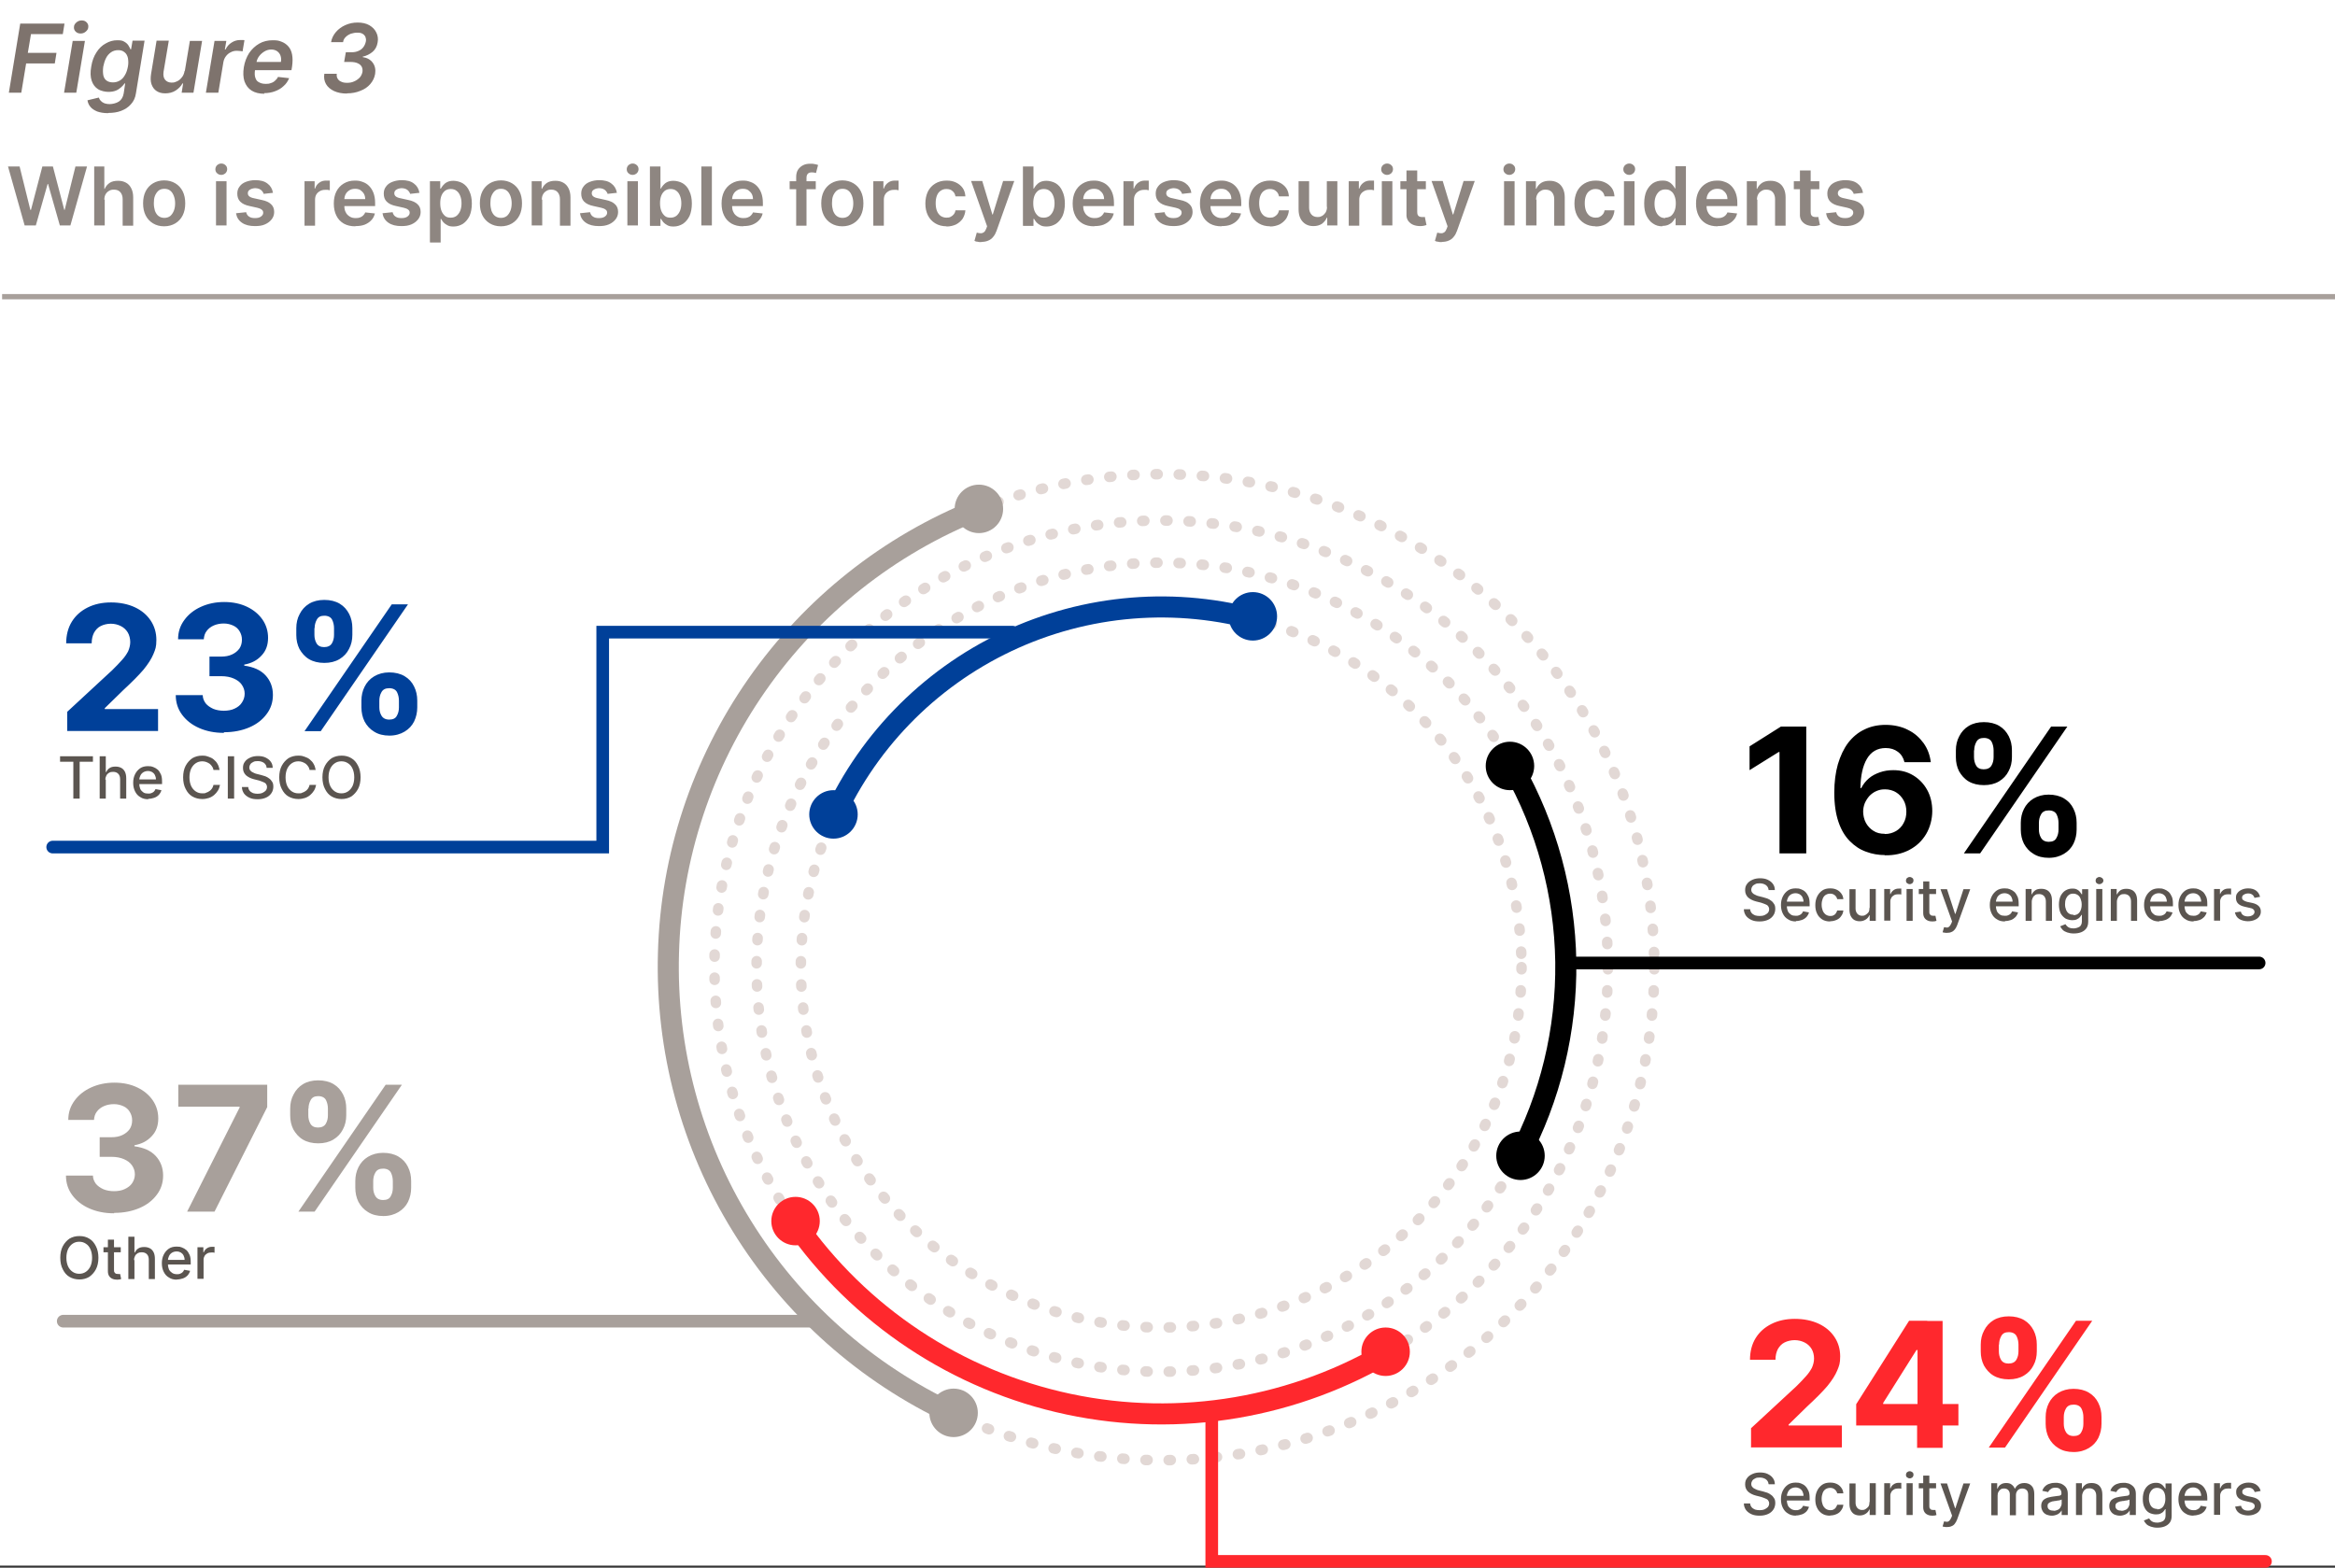 <?xml version="1.0" encoding="UTF-8"?>
<svg id="Layer_1" xmlns="http://www.w3.org/2000/svg" version="1.1" viewBox="0 0 1108 744">
  <rect x="0" y="0" width="1108" height="744" fill="#333333" stroke="none"/>
  <!-- Generator: Adobe Illustrator 29.5.1, SVG Export Plug-In . SVG Version: 2.1.0 Build 141)  -->
  <defs>
    <style>
      .st0 {
        fill: #004099;
      }

      .st1, .st2, .st3, .st4, .st5, .st6, .st7, .st8, .st9, .st10 {
        fill: none;
      }

      .st1, .st4, .st7, .st9 {
        stroke-width: 6px;
      }

      .st1, .st4, .st7, .st9, .st10 {
        stroke-linecap: round;
      }

      .st1, .st6 {
        stroke: #004099;
      }

      .st2, .st3, .st4 {
        stroke: #a8a09b;
      }

      .st2, .st5, .st6, .st8 {
        stroke-width: 10px;
      }

      .st2, .st5, .st6, .st8, .st10 {
        stroke-linejoin: round;
      }

      .st11 {
        fill: #a8a09b;
      }

      .st3 {
        stroke-width: 2.5px;
      }

      .st12 {
        fill: #8e8681;
      }

      .st13 {
        fill: #7e736d;
      }

      .st14 {
        fill: #fff;
      }

      .st5, .st7 {
        stroke: #000;
      }

      .st8, .st9 {
        stroke: #ff282d;
      }

      .st15 {
        fill: #ff282d;
      }

      .st16 {
        fill: #5b5550;
      }

      .st10 {
        stroke: #e2d8d5;
        stroke-dasharray: 1 10;
        stroke-width: 5px;
      }
    </style>
  </defs>
  <rect class="st14" width="1108" height="743"/>
  <circle class="st10" cx="551" cy="459" r="171"/>
  <path class="st6" d="M393.9,391.5c16.4-38.3,46.3-69.2,83.9-87,37.6-17.8,80.5-21.3,120.5-9.8"/>
  <circle class="st10" cx="551" cy="459" r="192"/>
  <path class="st5" d="M718,364.3c15.9,28.1,24.5,59.8,25,92.2.4,32.3-7.3,64.3-22.5,92.8"/>
  <circle class="st10" cx="551" cy="459" r="212"/>
  <path class="st8" d="M377,580.1c30.8,44.3,77.3,75.1,130.1,86.3,52.8,11.2,107.8,1.8,153.9-26.1"/>
  <circle class="st10" cx="551" cy="459" r="234"/>
  <path class="st2" d="M464.2,241.7c-42.4,16.9-78.9,45.9-105,83.3-26.1,37.4-40.8,81.7-42,127.3-1.3,45.6,10.8,90.7,34.8,129.5,24,38.9,58.8,69.8,100.2,89.2"/>
  <path class="st16" d="M28.5,361.5v-2.6h15.6v2.6h-6.3v17.5h-3v-17.5h-6.3ZM50.2,370v9h-2.9v-20.1h2.9v7.5h.2c.4-.8.9-1.5,1.6-1.9.7-.5,1.7-.7,2.8-.7s1.9.2,2.7.6c.8.4,1.4,1.1,1.8,1.9.4.8.6,1.9.6,3.1v9.6h-2.9v-9.2c0-1.1-.3-2-.9-2.6-.6-.6-1.4-.9-2.4-.9s-1.3.1-1.9.4c-.5.3-1,.7-1.3,1.3-.3.6-.5,1.2-.5,2ZM70.4,379.3c-1.5,0-2.8-.3-3.8-1-1.1-.6-1.9-1.5-2.5-2.7-.6-1.2-.9-2.5-.9-4.1s.3-2.9.9-4.1c.6-1.2,1.4-2.1,2.4-2.8,1-.7,2.3-1,3.7-1s1.7.1,2.5.4c.8.3,1.5.7,2.2,1.3.6.6,1.1,1.4,1.5,2.3.4,1,.5,2.1.5,3.5v1h-12v-2.2h9.1c0-.8-.2-1.5-.5-2.1-.3-.6-.8-1.1-1.3-1.4-.6-.3-1.2-.5-2-.5s-1.5.2-2.2.6c-.6.4-1.1.9-1.4,1.6-.3.6-.5,1.3-.5,2.1v1.7c0,1,.2,1.9.5,2.6.4.7.9,1.2,1.5,1.6.6.4,1.4.5,2.2.5s1.1,0,1.5-.2c.5-.2.9-.4,1.2-.7.3-.3.6-.7.8-1.2l2.8.5c-.2.8-.6,1.5-1.2,2.2-.6.6-1.3,1.1-2.2,1.4-.9.3-1.8.5-2.9.5ZM104.4,365.4h-3.1c-.1-.7-.3-1.2-.7-1.7-.3-.5-.7-.9-1.2-1.3-.5-.3-1-.6-1.6-.8-.6-.2-1.2-.3-1.8-.3-1.2,0-2.2.3-3.1.9-.9.6-1.6,1.4-2.2,2.6-.5,1.1-.8,2.5-.8,4.1s.3,3,.8,4.1c.5,1.1,1.3,2,2.2,2.6.9.6,1.9.9,3.1.9s1.2,0,1.8-.3c.6-.2,1.1-.4,1.6-.8.5-.3.9-.8,1.2-1.2.3-.5.6-1.1.7-1.7h3.1c-.2,1-.5,1.9-1,2.7-.5.8-1.1,1.5-1.8,2.1-.7.6-1.6,1.1-2.5,1.4-.9.3-2,.5-3.1.5-1.7,0-3.3-.4-4.7-1.2-1.4-.8-2.4-2-3.2-3.6-.8-1.5-1.2-3.4-1.2-5.5s.4-4,1.2-5.5c.8-1.5,1.9-2.7,3.2-3.6,1.4-.8,2.9-1.2,4.6-1.2s2.1.2,3,.5c.9.3,1.8.7,2.5,1.3.7.6,1.4,1.3,1.8,2.1.5.8.8,1.8,1,2.9ZM111.1,358.9v20.1h-3v-20.1h3ZM126.5,364.2c-.1-.9-.5-1.6-1.3-2.2-.8-.5-1.7-.8-2.9-.8s-1.5.1-2.1.4c-.6.3-1.1.6-1.4,1.1-.3.4-.5,1-.5,1.5s.1.9.3,1.2c.2.3.5.6.9.9.4.2.8.4,1.2.6.4.2.8.3,1.2.4l2,.5c.6.2,1.3.4,2,.6.7.3,1.3.6,1.9,1.1.6.4,1,1,1.4,1.6.4.6.5,1.4.5,2.3s-.3,2.2-.9,3c-.6.9-1.4,1.6-2.5,2.1-1.1.5-2.4.8-4,.8s-2.8-.2-3.9-.7c-1.1-.5-2-1.2-2.6-2-.6-.9-1-1.9-1-3.1h3c0,.7.3,1.3.7,1.8.4.5,1,.8,1.6,1.1.7.2,1.4.3,2.1.3s1.6-.1,2.3-.4c.7-.3,1.2-.7,1.6-1.1.4-.5.6-1.1.6-1.7s-.2-1.1-.5-1.5c-.3-.4-.8-.7-1.4-.9-.6-.2-1.2-.5-1.9-.7l-2.4-.6c-1.6-.4-2.9-1.1-3.8-1.9-.9-.9-1.4-2-1.4-3.4s.3-2.2.9-3c.6-.9,1.5-1.5,2.6-2,1.1-.5,2.3-.7,3.6-.7s2.6.2,3.6.7c1,.5,1.9,1.1,2.5,2,.6.8.9,1.8.9,2.9h-2.9ZM150,365.4h-3.1c-.1-.7-.3-1.2-.7-1.7-.3-.5-.7-.9-1.2-1.3-.5-.3-1-.6-1.6-.8-.6-.2-1.2-.3-1.8-.3-1.2,0-2.2.3-3.1.9-.9.6-1.6,1.4-2.2,2.6-.5,1.1-.8,2.5-.8,4.1s.3,3,.8,4.1c.5,1.1,1.3,2,2.2,2.6.9.6,1.9.9,3.1.9s1.2,0,1.8-.3c.6-.2,1.1-.4,1.6-.8.5-.3.9-.8,1.2-1.2.3-.5.6-1.1.7-1.7h3.1c-.2,1-.5,1.9-1,2.7-.5.8-1.1,1.5-1.8,2.1-.7.6-1.6,1.1-2.5,1.4s-2,.5-3.1.5c-1.7,0-3.3-.4-4.7-1.2-1.4-.8-2.4-2-3.2-3.6-.8-1.5-1.2-3.4-1.2-5.5s.4-4,1.2-5.5c.8-1.5,1.9-2.7,3.2-3.6,1.4-.8,2.9-1.2,4.6-1.2s2.1.2,3,.5c.9.3,1.8.7,2.5,1.3.7.6,1.4,1.3,1.8,2.1.5.8.8,1.8,1,2.9ZM171.1,368.9c0,2.1-.4,4-1.2,5.5-.8,1.5-1.9,2.7-3.2,3.6-1.4.8-2.9,1.2-4.6,1.2s-3.3-.4-4.7-1.2c-1.4-.8-2.4-2-3.2-3.6-.8-1.5-1.2-3.4-1.2-5.5s.4-4,1.2-5.5c.8-1.5,1.9-2.7,3.2-3.6,1.4-.8,2.9-1.2,4.7-1.2s3.3.4,4.6,1.2c1.4.8,2.4,2,3.2,3.6.8,1.5,1.2,3.4,1.2,5.5ZM168.1,368.9c0-1.6-.3-3-.8-4.1-.5-1.1-1.2-2-2.2-2.6-.9-.6-1.9-.9-3.1-.9s-2.2.3-3.1.9c-.9.6-1.6,1.4-2.2,2.6-.5,1.1-.8,2.5-.8,4.1s.3,3,.8,4.1c.5,1.1,1.3,2,2.2,2.6.9.6,1.9.9,3.1.9s2.2-.3,3.1-.9c.9-.6,1.6-1.4,2.2-2.6.5-1.1.8-2.5.8-4.1Z"/>
  <path class="st16" d="M839.2,422.2c-.1-.9-.5-1.6-1.3-2.2-.8-.5-1.7-.8-2.9-.8s-1.5.1-2.1.4c-.6.3-1.1.6-1.4,1.1-.3.4-.5,1-.5,1.5s.1.9.3,1.2c.2.3.5.6.9.9.4.2.8.4,1.2.6.4.2.8.3,1.2.4l2,.5c.6.2,1.3.4,2,.6.7.3,1.3.6,1.9,1.1.6.4,1,1,1.4,1.6.4.6.5,1.4.5,2.3s-.3,2.2-.9,3c-.6.9-1.4,1.6-2.5,2.1-1.1.5-2.4.8-4,.8s-2.8-.2-3.9-.7c-1.1-.5-2-1.2-2.6-2-.6-.9-1-1.9-1-3.1h3c0,.7.3,1.3.7,1.8.4.5,1,.8,1.6,1.1.7.2,1.4.3,2.2.3s1.6-.1,2.3-.4c.7-.3,1.2-.7,1.6-1.1.4-.5.6-1.1.6-1.7s-.2-1.1-.5-1.5c-.3-.4-.8-.7-1.4-.9-.6-.2-1.2-.5-1.9-.7l-2.4-.6c-1.6-.4-2.9-1.1-3.8-1.9-.9-.9-1.4-2-1.4-3.4s.3-2.2.9-3c.6-.9,1.5-1.5,2.6-2,1.1-.5,2.3-.7,3.6-.7s2.6.2,3.6.7c1,.5,1.9,1.1,2.5,2,.6.8.9,1.8.9,2.9h-2.9ZM852.3,437.3c-1.5,0-2.8-.3-3.8-1-1.1-.6-1.9-1.5-2.5-2.7-.6-1.2-.9-2.5-.9-4.1s.3-2.9.9-4.1c.6-1.2,1.4-2.1,2.4-2.8,1-.7,2.3-1,3.7-1s1.7.1,2.5.4c.8.3,1.5.7,2.1,1.3.6.6,1.1,1.4,1.5,2.3.4,1,.5,2.1.5,3.5v1h-12v-2.2h9.1c0-.8-.2-1.5-.5-2.1-.3-.6-.8-1.1-1.3-1.4-.6-.3-1.2-.5-2-.5s-1.5.2-2.2.6c-.6.4-1.1.9-1.4,1.6-.3.6-.5,1.3-.5,2.1v1.7c0,1,.2,1.9.5,2.6.4.7.9,1.2,1.5,1.6.6.4,1.4.5,2.2.5s1.1,0,1.5-.2c.5-.2.9-.4,1.2-.7.3-.3.6-.7.8-1.2l2.8.5c-.2.8-.6,1.5-1.2,2.2-.6.6-1.3,1.1-2.2,1.4-.9.3-1.8.5-2.9.5ZM868.4,437.3c-1.5,0-2.7-.3-3.8-1-1-.7-1.9-1.6-2.4-2.8-.6-1.2-.8-2.5-.8-4s.3-2.9.9-4.1c.6-1.2,1.4-2.1,2.4-2.8,1-.7,2.3-1,3.7-1s2.2.2,3.1.6c.9.4,1.6,1,2.2,1.8.6.8.9,1.6,1,2.7h-2.9c-.2-.7-.5-1.3-1.1-1.8-.6-.5-1.3-.8-2.2-.8s-1.5.2-2.2.6c-.6.4-1.1,1-1.4,1.8-.3.8-.5,1.7-.5,2.8s.2,2,.5,2.8c.3.8.8,1.4,1.4,1.9.6.4,1.3.7,2.2.7s1.1-.1,1.5-.3c.5-.2.8-.5,1.1-.9.3-.4.5-.9.7-1.4h2.9c-.1,1-.4,1.8-1,2.6-.5.8-1.2,1.4-2.1,1.8-.9.4-1.9.7-3.1.7ZM887.2,430.7v-8.8h2.9v15.1h-2.9v-2.6h-.2c-.3.8-.9,1.5-1.7,2-.8.5-1.7.8-2.8.8s-1.8-.2-2.6-.6c-.7-.4-1.3-1.1-1.7-1.9-.4-.8-.6-1.9-.6-3.1v-9.6h2.9v9.2c0,1,.3,1.8.9,2.5.6.6,1.3.9,2.2.9s1.1-.1,1.6-.4c.5-.3,1-.7,1.4-1.2.4-.6.5-1.3.5-2.1ZM894.1,437v-15.1h2.8v2.4h.2c.3-.8.8-1.4,1.5-1.9.7-.5,1.5-.7,2.4-.7s.4,0,.6,0c.3,0,.5,0,.6,0v2.8c-.1,0-.3,0-.6-.1-.3,0-.6,0-.9,0-.7,0-1.3.1-1.9.4-.5.3-1,.7-1.3,1.2-.3.5-.5,1.1-.5,1.7v9.2h-2.9ZM904.7,437v-15.1h2.9v15.1h-2.9ZM906.2,419.6c-.5,0-.9-.2-1.3-.5-.4-.3-.5-.8-.5-1.2s.2-.9.5-1.2c.4-.3.8-.5,1.3-.5s.9.2,1.3.5c.4.3.5.8.5,1.2s-.2.9-.5,1.2c-.4.3-.8.5-1.3.5ZM918.7,421.9v2.4h-8.2v-2.4h8.2ZM912.6,418.3h2.9v14.3c0,.6,0,1,.3,1.3.2.3.4.5.7.6.3,0,.6.1.9.1s.4,0,.6,0c.2,0,.3,0,.4,0l.5,2.4c-.2,0-.4.1-.7.2-.3,0-.7.1-1.2.1-.8,0-1.5-.1-2.2-.4-.7-.3-1.2-.7-1.6-1.3-.4-.6-.6-1.4-.6-2.3v-14.9ZM923.8,442.7c-.4,0-.8,0-1.2-.1-.4,0-.6-.1-.8-.2l.7-2.4c.5.1,1,.2,1.4.2.4,0,.8-.2,1.1-.5.3-.3.6-.8.9-1.4l.4-1-5.5-15.3h3.1l3.8,11.7h.2l3.8-11.7h3.2l-6.2,17.1c-.3.8-.7,1.5-1.1,2-.4.5-1,1-1.6,1.2-.6.3-1.3.4-2.1.4ZM951.4,437.3c-1.5,0-2.8-.3-3.8-1-1.1-.6-1.9-1.5-2.5-2.7-.6-1.2-.9-2.5-.9-4.1s.3-2.9.9-4.1c.6-1.2,1.4-2.1,2.4-2.8,1-.7,2.3-1,3.7-1s1.7.1,2.5.4c.8.3,1.5.7,2.2,1.3.6.6,1.1,1.4,1.5,2.3.4,1,.5,2.1.5,3.5v1h-12v-2.2h9.1c0-.8-.2-1.5-.5-2.1-.3-.6-.8-1.1-1.3-1.4-.6-.3-1.2-.5-2-.5s-1.5.2-2.2.6c-.6.4-1.1.9-1.4,1.6-.3.6-.5,1.3-.5,2.1v1.7c0,1,.2,1.9.5,2.6.4.7.9,1.2,1.5,1.6.6.4,1.4.5,2.2.5s1.1,0,1.5-.2c.5-.2.9-.4,1.2-.7.3-.3.6-.7.8-1.2l2.8.5c-.2.8-.6,1.5-1.2,2.2-.6.6-1.3,1.1-2.1,1.4-.9.3-1.8.5-2.9.5ZM964.1,428v9h-2.9v-15.1h2.8v2.5h.2c.3-.8.9-1.4,1.6-1.9.7-.5,1.7-.7,2.8-.7s1.9.2,2.7.6c.8.4,1.4,1.1,1.8,1.9.4.8.6,1.9.6,3.1v9.6h-2.9v-9.2c0-1.1-.3-1.9-.9-2.6-.6-.6-1.4-.9-2.3-.9s-1.3.1-1.8.4c-.5.3-.9.7-1.2,1.3-.3.6-.5,1.2-.5,2ZM984,443c-1.2,0-2.2-.2-3.1-.5-.9-.3-1.6-.7-2.1-1.2-.5-.5-.9-1.1-1.2-1.7l2.5-1c.2.3.4.6.7.9.3.3.7.6,1.2.8.5.2,1.2.3,2,.3s2-.3,2.8-.8c.7-.5,1.1-1.4,1.1-2.6v-3h-.2c-.2.3-.4.7-.8,1.1-.3.4-.8.7-1.4,1-.6.3-1.3.4-2.2.4s-2.3-.3-3.2-.8c-.9-.6-1.7-1.4-2.3-2.5-.5-1.1-.8-2.5-.8-4.1s.3-3,.8-4.1c.6-1.1,1.3-2,2.3-2.6,1-.6,2-.9,3.3-.9s1.7.2,2.3.5c.6.3,1,.7,1.3,1.1.3.4.6.8.8,1.1h.2v-2.4h2.9v15.4c0,1.3-.3,2.4-.9,3.2-.6.8-1.4,1.4-2.4,1.8-1,.4-2.2.6-3.5.6ZM983.9,434.3c.8,0,1.6-.2,2.1-.6.6-.4,1-1,1.3-1.7.3-.7.5-1.6.5-2.7s-.2-1.9-.5-2.7c-.3-.8-.7-1.4-1.3-1.8-.6-.4-1.3-.7-2.2-.7s-1.6.2-2.2.7c-.6.5-1,1.1-1.3,1.8-.3.8-.4,1.6-.4,2.6s.2,1.9.5,2.6c.3.7.7,1.3,1.3,1.7.6.4,1.3.6,2.2.6ZM994.7,437v-15.1h2.9v15.1h-2.9ZM996.2,419.6c-.5,0-1-.2-1.3-.5-.4-.3-.5-.8-.5-1.2s.2-.9.5-1.2c.4-.3.8-.5,1.3-.5s.9.2,1.3.5c.4.3.6.8.6,1.2s-.2.9-.6,1.2c-.4.3-.8.5-1.3.5ZM1004.5,428v9h-2.9v-15.1h2.8v2.5h.2c.4-.8.9-1.4,1.6-1.9.8-.5,1.7-.7,2.8-.7s1.9.2,2.7.6c.8.4,1.4,1.1,1.8,1.9.4.8.6,1.9.6,3.1v9.6h-2.9v-9.2c0-1.1-.3-1.9-.9-2.6-.6-.6-1.4-.9-2.3-.9s-1.3.1-1.8.4c-.5.3-.9.7-1.2,1.3-.3.6-.5,1.2-.5,2ZM1024.6,437.3c-1.5,0-2.8-.3-3.8-1-1.1-.6-1.9-1.5-2.5-2.7-.6-1.2-.9-2.5-.9-4.1s.3-2.9.9-4.1c.6-1.2,1.4-2.1,2.4-2.8,1-.7,2.3-1,3.7-1s1.7.1,2.5.4c.8.3,1.5.7,2.2,1.3.6.6,1.1,1.4,1.5,2.3.4,1,.5,2.1.5,3.5v1h-12v-2.2h9.1c0-.8-.2-1.5-.5-2.1-.3-.6-.8-1.1-1.3-1.4-.6-.3-1.2-.5-2-.5s-1.5.2-2.2.6c-.6.4-1.1.9-1.4,1.6-.3.6-.5,1.3-.5,2.1v1.7c0,1,.2,1.9.5,2.6.4.7.9,1.2,1.5,1.6.6.4,1.4.5,2.3.5s1.1,0,1.5-.2c.5-.2.9-.4,1.2-.7.3-.3.6-.7.8-1.2l2.8.5c-.2.8-.6,1.5-1.2,2.2-.6.6-1.3,1.1-2.2,1.4-.9.3-1.8.5-2.9.5ZM1040.9,437.3c-1.5,0-2.8-.3-3.8-1-1.1-.6-1.9-1.5-2.5-2.7-.6-1.2-.9-2.5-.9-4.1s.3-2.9.9-4.1c.6-1.2,1.4-2.1,2.4-2.8,1.1-.7,2.3-1,3.7-1s1.7.1,2.5.4c.8.3,1.5.7,2.2,1.3.6.6,1.1,1.4,1.5,2.3.4,1,.5,2.1.5,3.5v1h-12v-2.2h9.1c0-.8-.2-1.5-.5-2.1-.3-.6-.8-1.1-1.3-1.4-.6-.3-1.2-.5-2-.5s-1.5.2-2.2.6c-.6.4-1.1.9-1.4,1.6-.3.6-.5,1.3-.5,2.1v1.7c0,1,.2,1.9.5,2.6.4.7.9,1.2,1.5,1.6.6.4,1.4.5,2.2.5s1.1,0,1.5-.2c.5-.2.9-.4,1.2-.7.3-.3.6-.7.8-1.2l2.8.5c-.2.8-.6,1.5-1.2,2.2-.6.6-1.3,1.1-2.1,1.4-.9.3-1.8.5-2.9.5ZM1050.6,437v-15.1h2.8v2.4h.1c.3-.8.8-1.4,1.5-1.9.7-.5,1.5-.7,2.4-.7s.4,0,.7,0c.3,0,.5,0,.6,0v2.8c-.1,0-.3,0-.6-.1-.3,0-.6,0-.9,0-.7,0-1.3.1-1.9.4-.5.3-1,.7-1.3,1.2-.3.5-.5,1.1-.5,1.7v9.2h-2.9ZM1072.5,425.6l-2.7.5c-.1-.3-.3-.7-.5-1-.2-.3-.6-.6-1-.8-.4-.2-.9-.3-1.5-.3s-1.5.2-2.1.6c-.6.4-.8.8-.8,1.4s.2.9.6,1.2c.4.3,1,.6,1.8.8l2.4.5c1.4.3,2.4.8,3.1,1.5.7.7,1,1.5,1,2.6s-.3,1.7-.8,2.4c-.5.7-1.2,1.2-2.2,1.6-.9.4-2,.6-3.2.6s-3.1-.4-4.1-1.1c-1.1-.7-1.7-1.8-2-3.1l2.8-.4c.2.7.5,1.3,1.1,1.7.6.4,1.3.6,2.2.6s1.7-.2,2.3-.6c.6-.4.9-.9.9-1.5s-.2-.9-.5-1.2c-.3-.3-.9-.6-1.6-.7l-2.6-.6c-1.4-.3-2.4-.8-3.1-1.5-.7-.7-1-1.6-1-2.7s.2-1.7.7-2.3c.5-.7,1.2-1.2,2.1-1.6.9-.4,1.9-.6,3-.6,1.6,0,2.9.4,3.8,1.1.9.7,1.5,1.6,1.8,2.8Z"/>
  <path class="st16" d="M46.7,596.9c0,2.1-.4,4-1.2,5.5-.8,1.5-1.9,2.7-3.2,3.6-1.4.8-2.9,1.2-4.6,1.2s-3.3-.4-4.7-1.2c-1.4-.8-2.4-2-3.2-3.6-.8-1.5-1.2-3.4-1.2-5.5s.4-4,1.2-5.5c.8-1.5,1.9-2.7,3.2-3.6,1.4-.8,2.9-1.2,4.7-1.2s3.3.4,4.6,1.2c1.4.8,2.4,2,3.2,3.6.8,1.5,1.2,3.4,1.2,5.5ZM43.7,596.9c0-1.6-.3-3-.8-4.1-.5-1.1-1.2-2-2.2-2.6-.9-.6-1.9-.9-3.1-.9s-2.2.3-3.1.9c-.9.6-1.6,1.4-2.2,2.6-.5,1.1-.8,2.5-.8,4.1s.3,3,.8,4.1c.5,1.1,1.3,2,2.2,2.6.9.6,1.9.9,3.1.9s2.2-.3,3.1-.9c.9-.6,1.6-1.4,2.2-2.6.5-1.1.8-2.5.8-4.1ZM57.3,591.9v2.4h-8.2v-2.4h8.2ZM51.2,588.3h2.9v14.3c0,.6,0,1,.3,1.3.2.3.4.5.7.6.3,0,.6.1.9.1s.4,0,.6,0c.2,0,.3,0,.4,0l.5,2.4c-.2,0-.4.1-.7.2-.3,0-.7.1-1.2.1-.8,0-1.5-.1-2.2-.4-.7-.3-1.2-.7-1.6-1.3-.4-.6-.6-1.4-.6-2.3v-14.9ZM63.8,598v9h-2.9v-20.1h2.9v7.5h.2c.4-.8.9-1.5,1.6-1.9.7-.5,1.7-.7,2.8-.7s1.9.2,2.7.6c.8.4,1.4,1.1,1.8,1.9.4.8.6,1.9.6,3.1v9.6h-2.9v-9.2c0-1.1-.3-2-.9-2.6-.6-.6-1.4-.9-2.4-.9s-1.3.1-1.9.4c-.5.3-1,.7-1.3,1.3-.3.6-.5,1.2-.5,2ZM84,607.3c-1.5,0-2.8-.3-3.8-1-1.1-.6-1.9-1.5-2.5-2.7-.6-1.2-.9-2.5-.9-4.1s.3-2.9.9-4.1c.6-1.2,1.4-2.1,2.4-2.8,1-.7,2.3-1,3.7-1s1.7.1,2.5.4c.8.3,1.5.7,2.2,1.3.6.6,1.1,1.4,1.5,2.3.4,1,.5,2.1.5,3.5v1h-12v-2.2h9.1c0-.8-.2-1.5-.5-2.1-.3-.6-.8-1.1-1.3-1.4-.6-.3-1.2-.5-2-.5s-1.5.2-2.2.6c-.6.4-1.1.9-1.4,1.6-.3.6-.5,1.3-.5,2.1v1.7c0,1,.2,1.9.5,2.6.4.7.9,1.2,1.5,1.6.6.4,1.4.6,2.2.6s1.1,0,1.5-.2c.5-.2.9-.4,1.2-.7.3-.3.6-.7.8-1.2l2.8.5c-.2.8-.6,1.5-1.2,2.2-.6.6-1.3,1.1-2.2,1.4-.9.3-1.8.5-2.9.5ZM93.7,607v-15.1h2.8v2.4h.2c.3-.8.8-1.5,1.5-1.9.7-.5,1.5-.7,2.4-.7s.4,0,.6,0c.3,0,.5,0,.6,0v2.8c-.1,0-.3,0-.6-.1-.3,0-.6,0-.9,0-.7,0-1.3.1-1.9.4-.5.3-1,.7-1.3,1.2-.3.5-.5,1.1-.5,1.7v9.2h-2.9Z"/>
  <path class="st0" d="M31.9,347v-9.2l21.4-19.8c1.8-1.8,3.4-3.4,4.6-4.8,1.3-1.4,2.2-2.8,2.9-4.1.6-1.4,1-2.9,1-4.4s-.4-3.3-1.2-4.6c-.8-1.3-1.9-2.3-3.3-3-1.4-.7-3-1.1-4.7-1.1s-3.4.4-4.8,1.1c-1.4.7-2.4,1.8-3.2,3.2-.7,1.4-1.1,3-1.1,5h-12.1c0-3.9.9-7.4,2.7-10.3,1.8-2.9,4.3-5.1,7.5-6.7,3.2-1.6,6.9-2.4,11.1-2.4s8.1.8,11.3,2.3c3.2,1.5,5.7,3.6,7.5,6.3s2.7,5.8,2.7,9.2-.5,4.5-1.4,6.7c-.9,2.2-2.5,4.7-4.7,7.4-2.3,2.7-5.5,5.9-9.6,9.7l-8.8,8.6v.4h25.3v10.4H31.9ZM106.2,347.8c-4.4,0-8.3-.8-11.7-2.3-3.4-1.5-6.1-3.6-8.1-6.3-2-2.7-3-5.8-3-9.3h12.8c0,1.5.6,2.8,1.4,3.9.9,1.1,2.1,1.9,3.6,2.6,1.5.6,3.2.9,5,.9s3.7-.3,5.1-1c1.5-.7,2.7-1.6,3.5-2.9.8-1.2,1.3-2.6,1.3-4.2s-.5-3-1.4-4.3c-.9-1.3-2.2-2.2-3.8-2.9-1.6-.7-3.6-1.1-5.9-1.1h-5.6v-9.3h5.6c1.9,0,3.6-.3,5.1-1,1.5-.7,2.6-1.6,3.5-2.8.8-1.2,1.2-2.6,1.2-4.2s-.4-2.8-1.1-4c-.7-1.2-1.7-2.1-3-2.7-1.3-.6-2.8-1-4.5-1s-3.3.3-4.7.9c-1.4.6-2.6,1.5-3.4,2.6-.9,1.1-1.3,2.5-1.4,4h-12.2c0-3.5,1-6.5,3-9.2,1.9-2.6,4.5-4.7,7.8-6.2,3.3-1.5,7-2.3,11.1-2.3s7.8.8,10.9,2.3c3.1,1.5,5.5,3.5,7.3,6.1,1.7,2.5,2.6,5.4,2.6,8.6,0,3.4-1,6.2-3.1,8.4-2.1,2.3-4.8,3.7-8.2,4.3v.5c4.4.6,7.8,2.1,10.1,4.6,2.3,2.5,3.5,5.6,3.5,9.3,0,3.4-1,6.5-3,9.1-2,2.7-4.7,4.8-8.2,6.3-3.5,1.5-7.5,2.3-12,2.3ZM171.5,335.7v-3.2c0-2.4.5-4.6,1.5-6.6,1-2,2.5-3.7,4.5-4.9,2-1.2,4.4-1.9,7.2-1.9s5.3.6,7.3,1.8c2,1.2,3.5,2.8,4.5,4.9,1,2,1.5,4.2,1.5,6.7v3.2c0,2.4-.5,4.6-1.5,6.7-1,2-2.5,3.6-4.5,4.8-2,1.2-4.4,1.9-7.2,1.9s-5.3-.6-7.3-1.9c-2-1.2-3.4-2.8-4.5-4.8-1-2-1.5-4.3-1.5-6.7ZM180,332.5v3.2c0,1.4.3,2.7,1,3.9.7,1.2,1.9,1.9,3.7,1.9s3-.6,3.6-1.8c.7-1.2,1-2.5,1-4v-3.2c0-1.4-.3-2.8-.9-4-.6-1.2-1.9-1.9-3.7-1.9s-3,.6-3.7,1.9c-.7,1.2-1,2.6-1,4ZM140.6,301.3v-3.2c0-2.4.5-4.7,1.6-6.7,1-2,2.5-3.7,4.5-4.9,2-1.2,4.4-1.8,7.2-1.8s5.3.6,7.3,1.8c2,1.2,3.4,2.8,4.5,4.9,1,2,1.5,4.2,1.5,6.7v3.2c0,2.4-.5,4.7-1.6,6.7-1,2-2.5,3.6-4.5,4.8-2,1.2-4.4,1.8-7.2,1.8s-5.3-.6-7.3-1.8c-2-1.2-3.4-2.9-4.5-4.8-1-2-1.5-4.2-1.5-6.6ZM149.2,298.1v3.2c0,1.4.3,2.8,1,4,.7,1.2,1.9,1.8,3.6,1.8s3-.6,3.7-1.8c.7-1.2,1-2.5,1-4v-3.2c0-1.4-.3-2.8-.9-4s-1.9-1.9-3.7-1.9-2.9.6-3.6,1.9c-.7,1.3-1,2.6-1,4ZM144.5,347l41.4-60.2h7.7l-41.4,60.2h-7.7Z"/>
  <path d="M857.1,344.8v60.2h-12.7v-48.1h-.4l-13.8,8.6v-11.3l14.9-9.4h12ZM894.5,405.8c-3.1,0-6.1-.5-9-1.6-2.9-1-5.4-2.7-7.7-5-2.3-2.3-4.1-5.3-5.4-9.1-1.3-3.8-2-8.4-2-13.9,0-5.1.6-9.6,1.7-13.5,1.2-4,2.8-7.4,4.9-10.2,2.2-2.8,4.7-4.9,7.7-6.3,3-1.5,6.4-2.2,10.1-2.2s7.6.8,10.6,2.4c3.1,1.5,5.5,3.7,7.4,6.3,1.9,2.7,3,5.7,3.4,9h-12.5c-.5-2.1-1.5-3.7-3.1-4.9-1.6-1.2-3.5-1.8-5.8-1.8-3.9,0-6.9,1.7-8.9,5.1-2,3.4-3,8-3.1,13.9h.4c.9-1.8,2.1-3.3,3.6-4.6,1.5-1.3,3.3-2.2,5.3-2.9,2-.7,4.1-1,6.3-1,3.6,0,6.7.8,9.5,2.5,2.8,1.7,5,4,6.6,6.9,1.6,2.9,2.4,6.3,2.4,10s-1,7.7-2.9,10.9c-1.9,3.2-4.5,5.7-7.9,7.5-3.4,1.8-7.3,2.7-11.8,2.6ZM894.4,395.8c2,0,3.7-.5,5.3-1.4,1.5-.9,2.8-2.2,3.6-3.8.9-1.6,1.3-3.4,1.3-5.4s-.4-3.8-1.3-5.4c-.9-1.6-2.1-2.9-3.6-3.8-1.5-.9-3.3-1.4-5.2-1.4s-2.8.3-4.1.8c-1.2.5-2.3,1.3-3.3,2.3-.9,1-1.6,2.1-2.2,3.4-.5,1.3-.8,2.6-.8,4.1s.4,3.7,1.3,5.3c.9,1.6,2.1,2.9,3.6,3.8,1.5,1,3.3,1.4,5.3,1.4ZM958.9,393.7v-3.2c0-2.4.5-4.6,1.5-6.6,1-2,2.5-3.7,4.5-4.9,2-1.2,4.4-1.9,7.2-1.9s5.3.6,7.3,1.8c2,1.2,3.5,2.8,4.5,4.9,1,2,1.5,4.2,1.5,6.7v3.2c0,2.4-.5,4.6-1.5,6.7-1,2-2.5,3.6-4.5,4.8-2,1.2-4.4,1.9-7.2,1.9s-5.3-.6-7.3-1.9c-2-1.2-3.4-2.8-4.5-4.8-1-2-1.5-4.3-1.5-6.7ZM967.5,390.5v3.2c0,1.4.3,2.7,1,3.9.7,1.2,1.9,1.9,3.7,1.9s3-.6,3.6-1.8c.7-1.2,1-2.5,1-4v-3.2c0-1.4-.3-2.8-.9-4-.6-1.2-1.9-1.9-3.7-1.9s-3,.6-3.7,1.9c-.7,1.2-1,2.6-1,4ZM928.1,359.3v-3.2c0-2.4.5-4.7,1.6-6.7,1-2,2.5-3.7,4.5-4.9,2-1.2,4.4-1.8,7.2-1.8s5.3.6,7.3,1.8c2,1.2,3.4,2.8,4.5,4.9,1,2,1.5,4.2,1.5,6.7v3.2c0,2.4-.5,4.7-1.6,6.7-1,2-2.5,3.6-4.5,4.8-2,1.2-4.4,1.8-7.2,1.8s-5.3-.6-7.3-1.8c-2-1.2-3.4-2.9-4.5-4.8-1-2-1.5-4.2-1.5-6.6ZM936.7,356.1v3.2c0,1.4.3,2.8,1,4,.7,1.2,1.9,1.8,3.6,1.8s3-.6,3.7-1.8c.7-1.2,1-2.5,1-4v-3.2c0-1.4-.3-2.8-.9-4-.6-1.2-1.9-1.9-3.7-1.9s-2.9.6-3.6,1.9c-.7,1.3-1,2.6-1,4ZM931.9,405l41.4-60.2h7.7l-41.4,60.2h-7.7Z"/>
  <path class="st11" d="M54.1,575.8c-4.4,0-8.3-.8-11.7-2.3-3.4-1.5-6.1-3.6-8.1-6.3-2-2.7-3-5.8-3-9.3h12.8c0,1.5.6,2.8,1.4,3.9.9,1.1,2.1,1.9,3.6,2.6,1.5.6,3.2.9,5,.9s3.7-.3,5.1-1c1.5-.7,2.7-1.6,3.5-2.8.8-1.2,1.3-2.6,1.3-4.2s-.5-3-1.4-4.3c-.9-1.3-2.2-2.2-3.8-2.9-1.6-.7-3.6-1.1-5.9-1.1h-5.6v-9.3h5.6c1.9,0,3.6-.3,5.1-1,1.5-.7,2.6-1.6,3.5-2.8.8-1.2,1.2-2.6,1.2-4.2s-.4-2.8-1.1-4c-.7-1.2-1.7-2.1-3-2.7-1.3-.6-2.8-1-4.5-1s-3.3.3-4.7.9c-1.4.6-2.6,1.5-3.4,2.6-.9,1.1-1.3,2.5-1.4,4h-12.2c0-3.5,1-6.5,3-9.2,1.9-2.6,4.5-4.7,7.8-6.2,3.3-1.5,7-2.3,11.1-2.3s7.8.8,10.9,2.3c3.1,1.5,5.5,3.5,7.3,6.1,1.7,2.5,2.6,5.4,2.6,8.6,0,3.4-1,6.2-3.1,8.4-2.1,2.3-4.8,3.7-8.2,4.3v.5c4.4.6,7.8,2.1,10.1,4.6,2.3,2.5,3.5,5.6,3.5,9.3,0,3.4-1,6.5-3,9.1-2,2.7-4.7,4.8-8.2,6.3-3.5,1.5-7.5,2.3-12,2.3ZM88.8,575l24.9-49.4v-.4h-29.1v-10.4h42.2v10.6l-25,49.6h-13.1ZM168.6,563.7v-3.2c0-2.4.5-4.6,1.5-6.6,1-2,2.5-3.7,4.5-4.9,2-1.2,4.4-1.9,7.2-1.9s5.3.6,7.3,1.8c2,1.2,3.5,2.8,4.5,4.9,1,2,1.5,4.2,1.5,6.7v3.2c0,2.4-.5,4.6-1.5,6.7-1,2-2.5,3.6-4.5,4.8-2,1.2-4.4,1.9-7.2,1.9s-5.3-.6-7.3-1.9c-2-1.2-3.4-2.8-4.5-4.8-1-2-1.5-4.3-1.5-6.7ZM177.1,560.5v3.2c0,1.4.3,2.7,1,3.9.7,1.2,1.9,1.9,3.7,1.9s3-.6,3.6-1.8c.7-1.2,1-2.5,1-4v-3.2c0-1.4-.3-2.8-.9-4s-1.9-1.9-3.7-1.9-3,.6-3.7,1.9c-.7,1.2-1,2.6-1,4ZM137.7,529.3v-3.2c0-2.4.5-4.7,1.6-6.7,1-2,2.5-3.7,4.5-4.9,2-1.2,4.4-1.8,7.2-1.8s5.3.6,7.3,1.8c2,1.2,3.4,2.8,4.5,4.9,1,2,1.5,4.2,1.5,6.7v3.2c0,2.4-.5,4.7-1.6,6.7-1,2-2.5,3.6-4.5,4.8-2,1.2-4.4,1.8-7.2,1.8s-5.3-.6-7.3-1.8c-2-1.2-3.4-2.9-4.5-4.8-1-2-1.5-4.2-1.5-6.6ZM146.3,526.1v3.2c0,1.4.3,2.8,1,4,.7,1.2,1.9,1.8,3.6,1.8s3-.6,3.7-1.8c.7-1.2,1-2.5,1-4v-3.2c0-1.4-.3-2.8-.9-4-.6-1.2-1.9-1.9-3.7-1.9s-2.9.6-3.6,1.9c-.7,1.3-1,2.6-1,4ZM141.6,575l41.4-60.2h7.7l-41.4,60.2h-7.7Z"/>
  <path class="st12" d="M11.7,107l-7.9-28h5.5l5.1,20.6h.3l5.4-20.6h5l5.4,20.6h.2l5.1-20.6h5.5l-7.9,28h-5l-5.6-19.7h-.2l-5.6,19.7h-5ZM49.7,94.7v12.3h-5v-28h4.8v10.6h.2c.5-1.2,1.3-2.1,2.3-2.8,1-.7,2.4-1,4-1s2.7.3,3.8.9c1.1.6,1.9,1.5,2.5,2.7.6,1.2.9,2.6.9,4.3v13.4h-5v-12.6c0-1.4-.4-2.5-1.1-3.3-.7-.8-1.7-1.2-3-1.2s-1.7.2-2.4.6c-.7.4-1.2.9-1.6,1.6-.4.7-.6,1.6-.6,2.6ZM77.9,107.4c-2.1,0-3.8-.5-5.3-1.4-1.5-.9-2.7-2.2-3.5-3.8-.8-1.6-1.2-3.5-1.2-5.7s.4-4.1,1.2-5.7c.8-1.6,2-2.9,3.5-3.8,1.5-.9,3.3-1.4,5.3-1.4s3.8.5,5.3,1.4c1.5.9,2.7,2.2,3.5,3.8.8,1.6,1.2,3.5,1.2,5.7s-.4,4.1-1.2,5.7c-.8,1.6-2,2.9-3.5,3.8-1.5.9-3.3,1.4-5.3,1.4ZM78,103.4c1.1,0,2-.3,2.8-.9.7-.6,1.3-1.5,1.7-2.5.4-1,.6-2.2.6-3.5s-.2-2.4-.6-3.5c-.4-1-.9-1.9-1.7-2.5-.7-.6-1.7-.9-2.8-.9s-2.1.3-2.8.9c-.7.6-1.3,1.5-1.7,2.5-.4,1-.5,2.2-.5,3.5s.2,2.4.5,3.5c.4,1,.9,1.9,1.7,2.5.8.6,1.7.9,2.8.9ZM102.5,107v-21h5v21h-5ZM105,83c-.8,0-1.5-.3-2-.8-.6-.5-.8-1.2-.8-1.9s.3-1.4.8-1.9c.6-.5,1.2-.8,2-.8s1.5.3,2,.8c.6.5.8,1.2.8,1.9s-.3,1.4-.8,1.9c-.6.5-1.2.8-2,.8ZM129.6,91.5l-4.5.5c-.1-.5-.4-.9-.7-1.3-.3-.4-.7-.7-1.3-1-.5-.2-1.2-.4-1.9-.4s-1.9.2-2.6.7c-.7.4-1,1-1,1.7,0,.6.2,1.1.7,1.5.5.4,1.2.7,2.3.9l3.6.8c2,.4,3.5,1.1,4.4,2,1,.9,1.5,2.1,1.5,3.7,0,1.3-.4,2.5-1.2,3.5-.8,1-1.8,1.8-3.2,2.4-1.3.6-2.9.8-4.7.8-2.6,0-4.6-.5-6.2-1.6-1.6-1.1-2.5-2.6-2.8-4.5l4.8-.5c.2.9.7,1.7,1.4,2.1.7.5,1.6.7,2.8.7s2.1-.2,2.8-.7c.7-.5,1.1-1.1,1.1-1.8s-.2-1.1-.7-1.5c-.5-.4-1.2-.7-2.1-.9l-3.6-.8c-2-.4-3.5-1.1-4.5-2.1-1-1-1.4-2.3-1.4-3.8,0-1.3.3-2.4,1.1-3.4.7-1,1.7-1.7,3-2.2,1.3-.5,2.8-.8,4.4-.8,2.5,0,4.4.5,5.8,1.6,1.4,1,2.3,2.5,2.6,4.3ZM144.5,107v-21h4.8v3.5h.2c.4-1.2,1-2.1,2-2.8.9-.7,2-1,3.2-1s.6,0,.9,0c.3,0,.6,0,.9,0v4.6c-.2,0-.5-.1-1-.2-.4,0-.9,0-1.3,0-.9,0-1.7.2-2.4.6-.7.4-1.3.9-1.7,1.6-.4.7-.6,1.5-.6,2.4v12.4h-5ZM168.6,107.4c-2.1,0-3.9-.4-5.5-1.3-1.5-.9-2.7-2.1-3.5-3.8-.8-1.6-1.2-3.5-1.2-5.7s.4-4.1,1.2-5.7c.8-1.6,2-2.9,3.5-3.8,1.5-.9,3.2-1.4,5.2-1.4s2.5.2,3.7.6c1.2.4,2.2,1,3.1,1.9.9.9,1.6,2,2.1,3.3.5,1.3.8,2.9.8,4.8v1.5h-17.2v-3.3h12.5c0-.9-.2-1.8-.6-2.5-.4-.7-1-1.3-1.7-1.8-.7-.4-1.5-.6-2.5-.6s-1.9.2-2.7.7c-.8.5-1.4,1.1-1.8,1.9-.4.8-.6,1.6-.6,2.6v2.9c0,1.2.2,2.3.7,3.1.4.9,1.1,1.5,1.9,2,.8.5,1.7.7,2.8.7s1.4-.1,2-.3c.6-.2,1.1-.5,1.5-.9.4-.4.8-.9,1-1.5l4.6.5c-.3,1.2-.8,2.3-1.7,3.2-.8.9-1.9,1.6-3.1,2.1-1.3.5-2.7.7-4.4.7ZM199.1,91.5l-4.5.5c-.1-.5-.4-.9-.7-1.3-.3-.4-.7-.7-1.3-1-.5-.2-1.2-.4-1.9-.4s-1.9.2-2.6.7c-.7.4-1,1-1,1.7,0,.6.2,1.1.7,1.5.5.4,1.2.7,2.3.9l3.6.8c2,.4,3.5,1.1,4.4,2,1,.9,1.5,2.1,1.5,3.7,0,1.3-.4,2.5-1.2,3.5-.8,1-1.8,1.8-3.2,2.4-1.4.6-2.9.8-4.7.8-2.6,0-4.6-.5-6.2-1.6-1.6-1.1-2.5-2.6-2.8-4.5l4.8-.5c.2.9.7,1.7,1.4,2.1.7.5,1.6.7,2.8.7s2.1-.2,2.8-.7c.7-.5,1.1-1.1,1.1-1.8s-.2-1.1-.7-1.5c-.5-.4-1.2-.7-2.1-.9l-3.6-.8c-2-.4-3.5-1.1-4.5-2.1-1-1-1.4-2.3-1.4-3.8,0-1.3.3-2.4,1.1-3.4.7-1,1.7-1.7,3-2.2,1.3-.5,2.8-.8,4.4-.8,2.5,0,4.4.5,5.8,1.6,1.4,1,2.3,2.5,2.6,4.3ZM204,114.9v-28.9h4.9v3.5h.3c.3-.5.6-1.1,1.1-1.6.5-.6,1.1-1.1,1.9-1.5.8-.4,1.8-.6,3-.6s3.1.4,4.4,1.2c1.3.8,2.4,2,3.1,3.7.8,1.6,1.2,3.6,1.2,5.9s-.4,4.3-1.1,5.9c-.8,1.6-1.8,2.8-3.1,3.7-1.3.8-2.8,1.3-4.4,1.3s-2.2-.2-3-.6c-.8-.4-1.4-.9-1.9-1.4-.5-.6-.8-1.1-1.1-1.6h-.2v11.2h-5ZM208.9,96.5c0,1.4.2,2.6.6,3.6.4,1,1,1.8,1.7,2.4.7.6,1.6.8,2.7.8s2-.3,2.8-.9c.7-.6,1.3-1.4,1.7-2.4.4-1,.6-2.2.6-3.5s-.2-2.5-.6-3.5c-.4-1-.9-1.8-1.7-2.4-.7-.6-1.7-.9-2.8-.9s-2,.3-2.7.8c-.7.6-1.3,1.3-1.7,2.3-.4,1-.6,2.2-.6,3.5ZM237.7,107.4c-2.1,0-3.8-.5-5.3-1.4-1.5-.9-2.7-2.2-3.5-3.8-.8-1.6-1.2-3.5-1.2-5.7s.4-4.1,1.2-5.7c.8-1.6,2-2.9,3.5-3.8,1.5-.9,3.3-1.4,5.3-1.4s3.8.5,5.3,1.4c1.5.9,2.7,2.2,3.5,3.8.8,1.6,1.2,3.5,1.2,5.7s-.4,4.1-1.2,5.7c-.8,1.6-2,2.9-3.5,3.8-1.5.9-3.3,1.4-5.3,1.4ZM237.7,103.4c1.1,0,2-.3,2.8-.9.7-.6,1.3-1.5,1.7-2.5.4-1,.6-2.2.6-3.5s-.2-2.4-.6-3.5c-.4-1-.9-1.9-1.7-2.5-.7-.6-1.7-.9-2.8-.9s-2.1.3-2.8.9c-.7.6-1.3,1.5-1.7,2.5-.4,1-.5,2.2-.5,3.5s.2,2.4.5,3.5c.4,1,.9,1.9,1.7,2.5.8.6,1.7.9,2.8.9ZM257.3,94.7v12.3h-5v-21h4.7v3.6h.2c.5-1.2,1.3-2.1,2.3-2.8,1.1-.7,2.4-1,4-1s2.7.3,3.8.9c1.1.6,1.9,1.5,2.5,2.7.6,1.2.9,2.6.9,4.3v13.4h-5v-12.6c0-1.4-.4-2.5-1.1-3.3-.7-.8-1.7-1.2-3-1.2s-1.6.2-2.3.6c-.7.4-1.2.9-1.6,1.6-.4.7-.6,1.6-.6,2.6ZM292.8,91.5l-4.5.5c-.1-.5-.4-.9-.7-1.3-.3-.4-.7-.7-1.3-1-.5-.2-1.2-.4-1.9-.4s-1.9.2-2.6.7c-.7.4-1,1-1,1.7,0,.6.2,1.1.7,1.5.5.4,1.2.7,2.3.9l3.6.8c2,.4,3.5,1.1,4.4,2,1,.9,1.5,2.1,1.5,3.7,0,1.3-.4,2.5-1.2,3.5-.8,1-1.8,1.8-3.2,2.4-1.4.6-2.9.8-4.7.8-2.6,0-4.6-.5-6.2-1.6-1.6-1.1-2.5-2.6-2.8-4.5l4.8-.5c.2.9.7,1.7,1.4,2.1.7.5,1.6.7,2.8.7s2.1-.2,2.8-.7c.7-.5,1.1-1.1,1.1-1.8s-.2-1.1-.7-1.5c-.5-.4-1.2-.7-2.1-.9l-3.6-.8c-2-.4-3.5-1.1-4.5-2.1-1-1-1.4-2.3-1.4-3.8,0-1.3.3-2.4,1.1-3.4.7-1,1.7-1.7,3-2.2,1.3-.5,2.8-.8,4.4-.8,2.5,0,4.4.5,5.8,1.6,1.4,1,2.3,2.5,2.6,4.3ZM297.7,107v-21h5v21h-5ZM300.2,83c-.8,0-1.5-.3-2-.8-.6-.5-.8-1.2-.8-1.9s.3-1.4.8-1.9c.6-.5,1.2-.8,2-.8s1.5.3,2,.8c.6.5.8,1.2.8,1.9s-.3,1.4-.8,1.9c-.6.5-1.2.8-2,.8ZM308.4,107v-28h5v10.5h.2c.3-.5.6-1.1,1.1-1.6.5-.6,1.1-1.1,1.9-1.5.8-.4,1.8-.6,3-.6s3.1.4,4.4,1.2c1.3.8,2.4,2,3.1,3.7.8,1.6,1.2,3.6,1.2,5.9s-.4,4.3-1.1,5.9c-.8,1.6-1.8,2.8-3.1,3.7-1.3.8-2.8,1.3-4.4,1.3s-2.2-.2-3-.6c-.8-.4-1.4-.9-1.9-1.4-.5-.6-.8-1.1-1.1-1.6h-.3v3.3h-4.9ZM313.2,96.5c0,1.4.2,2.6.6,3.6.4,1,1,1.8,1.7,2.4.7.6,1.6.8,2.7.8s2-.3,2.8-.9c.7-.6,1.3-1.4,1.7-2.4.4-1,.6-2.2.6-3.5s-.2-2.5-.6-3.5c-.4-1-.9-1.8-1.7-2.4-.7-.6-1.7-.9-2.8-.9s-2,.3-2.7.8c-.7.6-1.3,1.3-1.7,2.3-.4,1-.6,2.2-.6,3.5ZM337.8,79v28h-5v-28h5ZM352.6,107.4c-2.1,0-3.9-.4-5.5-1.3-1.5-.9-2.7-2.1-3.5-3.8-.8-1.6-1.2-3.5-1.2-5.7s.4-4.1,1.2-5.7c.8-1.6,2-2.9,3.5-3.8,1.5-.9,3.2-1.4,5.2-1.4s2.5.2,3.7.6c1.2.4,2.2,1,3.1,1.9.9.9,1.6,2,2.1,3.3.5,1.3.8,2.9.8,4.8v1.5h-17.2v-3.3h12.5c0-.9-.2-1.8-.6-2.5-.4-.7-1-1.3-1.7-1.8-.7-.4-1.5-.6-2.5-.6s-1.9.2-2.7.7c-.8.5-1.4,1.1-1.8,1.9-.4.8-.6,1.6-.6,2.6v2.9c0,1.2.2,2.3.7,3.1.4.9,1.1,1.5,1.9,2,.8.5,1.7.7,2.8.7s1.4-.1,2-.3c.6-.2,1.1-.5,1.5-.9.4-.4.8-.9,1-1.5l4.6.5c-.3,1.2-.8,2.3-1.7,3.2-.8.9-1.9,1.6-3.1,2.1-1.3.5-2.7.7-4.4.7ZM387.1,86v3.8h-12.4v-3.8h12.4ZM377.8,107v-23c0-1.4.3-2.6.9-3.5.6-.9,1.4-1.6,2.4-2.1,1-.5,2.1-.7,3.3-.7s1.6,0,2.3.2c.7.1,1.2.3,1.5.4l-1,3.8c-.2,0-.5-.1-.8-.2-.3,0-.7-.1-1.1-.1-.9,0-1.6.2-2,.7-.4.4-.6,1.1-.6,1.9v22.7h-5ZM399.7,107.4c-2.1,0-3.8-.5-5.3-1.4-1.5-.9-2.7-2.2-3.5-3.8-.8-1.6-1.2-3.5-1.2-5.7s.4-4.1,1.2-5.7c.8-1.6,2-2.9,3.5-3.8,1.5-.9,3.3-1.4,5.3-1.4s3.8.5,5.3,1.4c1.5.9,2.7,2.2,3.5,3.8.8,1.6,1.2,3.5,1.2,5.7s-.4,4.1-1.2,5.7c-.8,1.6-2,2.9-3.5,3.8-1.5.9-3.3,1.4-5.3,1.4ZM399.8,103.4c1.1,0,2-.3,2.8-.9.7-.6,1.3-1.5,1.7-2.5.4-1,.6-2.2.6-3.5s-.2-2.4-.6-3.5c-.4-1-.9-1.9-1.7-2.5-.7-.6-1.7-.9-2.8-.9s-2.1.3-2.8.9c-.7.6-1.3,1.5-1.7,2.5-.4,1-.5,2.2-.5,3.5s.2,2.4.5,3.5c.4,1,.9,1.9,1.7,2.5.8.6,1.7.9,2.8.9ZM414.4,107v-21h4.8v3.5h.2c.4-1.2,1-2.1,2-2.8.9-.7,2-1,3.2-1s.6,0,.9,0c.3,0,.6,0,.9,0v4.6c-.2,0-.5-.1-1-.2-.4,0-.9,0-1.3,0-.9,0-1.7.2-2.4.6-.7.4-1.3.9-1.7,1.6-.4.7-.6,1.5-.6,2.4v12.4h-5ZM449.2,107.4c-2.1,0-3.9-.5-5.4-1.4-1.5-.9-2.7-2.2-3.5-3.8-.8-1.6-1.2-3.5-1.2-5.6s.4-4,1.2-5.7c.8-1.6,2-2.9,3.5-3.8,1.5-.9,3.3-1.4,5.3-1.4s3.2.3,4.5.9c1.3.6,2.4,1.5,3.2,2.6.8,1.1,1.2,2.5,1.3,4h-4.7c-.2-1-.6-1.9-1.4-2.5-.7-.7-1.7-1-2.9-1s-1.9.3-2.7.8c-.8.5-1.4,1.3-1.8,2.3-.4,1-.6,2.2-.6,3.6s.2,2.7.6,3.7c.4,1,1,1.8,1.8,2.4.8.5,1.7.8,2.7.8s1.4-.1,2-.4c.6-.3,1.1-.7,1.5-1.2.4-.5.7-1.2.8-1.9h4.7c-.1,1.5-.6,2.8-1.3,4-.8,1.1-1.8,2-3.1,2.7-1.3.6-2.8,1-4.6,1ZM465.7,114.9c-.7,0-1.3,0-1.9-.2-.6,0-1-.2-1.4-.4l1.1-3.9c.7.2,1.4.3,1.9.3.6,0,1.1-.2,1.5-.5.4-.3.8-.9,1.1-1.7l.4-1.1-7.6-21.5h5.3l4.8,15.9h.2l4.9-15.9h5.3l-8.4,23.6c-.4,1.1-.9,2.1-1.6,2.9-.6.8-1.4,1.4-2.4,1.8-.9.4-2,.6-3.3.6ZM485.4,107v-28h5v10.5h.2c.3-.5.6-1.1,1.1-1.6.5-.6,1.1-1.1,1.9-1.5.8-.4,1.8-.6,3-.6s3.1.4,4.4,1.2c1.3.8,2.4,2,3.1,3.7.8,1.6,1.2,3.6,1.2,5.9s-.4,4.3-1.1,5.9c-.8,1.6-1.8,2.8-3.1,3.7-1.3.8-2.8,1.3-4.4,1.3s-2.2-.2-3-.6c-.8-.4-1.4-.9-1.9-1.4-.5-.6-.8-1.1-1.1-1.6h-.3v3.3h-4.9ZM490.3,96.5c0,1.4.2,2.6.6,3.6.4,1,1,1.8,1.7,2.4.7.6,1.6.8,2.7.8s2-.3,2.8-.9c.7-.6,1.3-1.4,1.7-2.4.4-1,.6-2.2.6-3.5s-.2-2.5-.6-3.5c-.4-1-.9-1.8-1.7-2.4-.7-.6-1.7-.9-2.8-.9s-2,.3-2.7.8c-.7.6-1.3,1.3-1.7,2.3-.4,1-.6,2.2-.6,3.5ZM519.2,107.4c-2.1,0-3.9-.4-5.5-1.3-1.5-.9-2.7-2.1-3.5-3.8-.8-1.6-1.2-3.5-1.2-5.7s.4-4.1,1.2-5.7c.8-1.6,2-2.9,3.5-3.8,1.5-.9,3.2-1.4,5.2-1.4s2.5.2,3.7.6c1.2.4,2.2,1,3.1,1.9.9.9,1.6,2,2.1,3.3.5,1.3.8,2.9.8,4.8v1.5h-17.2v-3.3h12.5c0-.9-.2-1.8-.6-2.5-.4-.7-1-1.3-1.7-1.8-.7-.4-1.5-.6-2.5-.6s-1.9.2-2.7.7c-.8.5-1.4,1.1-1.8,1.9-.4.8-.6,1.6-.6,2.6v2.9c0,1.2.2,2.3.7,3.1.4.9,1.1,1.5,1.9,2,.8.5,1.7.7,2.8.7s1.4-.1,2-.3c.6-.2,1.1-.5,1.5-.9.4-.4.8-.9,1-1.5l4.6.5c-.3,1.2-.8,2.3-1.7,3.2-.8.9-1.9,1.6-3.1,2.1-1.3.5-2.7.7-4.4.7ZM533.1,107v-21h4.8v3.5h.2c.4-1.2,1-2.1,2-2.8.9-.7,2-1,3.2-1s.6,0,.9,0c.3,0,.6,0,.9,0v4.6c-.2,0-.5-.1-1-.2-.4,0-.9,0-1.3,0-.9,0-1.7.2-2.4.6-.7.4-1.3.9-1.7,1.6-.4.7-.6,1.5-.6,2.4v12.4h-5ZM565.4,91.5l-4.5.5c-.1-.5-.4-.9-.7-1.3-.3-.4-.7-.7-1.3-1-.5-.2-1.2-.4-1.9-.4s-1.9.2-2.6.7c-.7.4-1,1-1,1.7,0,.6.2,1.1.7,1.5.5.4,1.2.7,2.3.9l3.6.8c2,.4,3.5,1.1,4.4,2,1,.9,1.5,2.1,1.5,3.7,0,1.3-.4,2.5-1.2,3.5-.8,1-1.8,1.8-3.2,2.4-1.4.6-2.9.8-4.7.8-2.6,0-4.6-.5-6.2-1.6-1.6-1.1-2.5-2.6-2.8-4.5l4.8-.5c.2.9.7,1.7,1.4,2.1.7.5,1.6.7,2.8.7s2.1-.2,2.8-.7c.7-.5,1.1-1.1,1.1-1.8s-.2-1.1-.7-1.5c-.5-.4-1.2-.7-2.1-.9l-3.6-.8c-2-.4-3.5-1.1-4.5-2.1-1-1-1.4-2.3-1.4-3.8,0-1.3.3-2.4,1.1-3.4.7-1,1.7-1.7,3-2.2,1.3-.5,2.8-.8,4.4-.8,2.5,0,4.4.5,5.8,1.6,1.4,1,2.3,2.5,2.6,4.3ZM579.6,107.4c-2.1,0-3.9-.4-5.5-1.3-1.5-.9-2.7-2.1-3.5-3.8-.8-1.6-1.2-3.5-1.2-5.7s.4-4.1,1.2-5.7c.8-1.6,2-2.9,3.5-3.8,1.5-.9,3.2-1.4,5.2-1.4s2.5.2,3.7.6c1.2.4,2.2,1,3.1,1.9.9.9,1.6,2,2.1,3.3.5,1.3.8,2.9.8,4.8v1.5h-17.2v-3.3h12.5c0-.9-.2-1.8-.6-2.5-.4-.7-1-1.3-1.7-1.8-.7-.4-1.5-.6-2.5-.6s-1.9.2-2.7.7c-.8.5-1.4,1.1-1.8,1.9-.4.8-.6,1.6-.6,2.6v2.9c0,1.2.2,2.3.7,3.1.4.9,1.1,1.5,1.9,2,.8.5,1.7.7,2.8.7s1.4-.1,2-.3c.6-.2,1.1-.5,1.5-.9.4-.4.8-.9,1-1.5l4.6.5c-.3,1.2-.8,2.3-1.7,3.2-.8.9-1.9,1.6-3.1,2.1-1.3.5-2.7.7-4.4.7ZM602.7,107.4c-2.1,0-3.9-.5-5.4-1.4-1.5-.9-2.7-2.2-3.5-3.8-.8-1.6-1.2-3.5-1.2-5.6s.4-4,1.2-5.7c.8-1.6,2-2.9,3.5-3.8,1.5-.9,3.3-1.4,5.3-1.4s3.2.3,4.5.9c1.3.6,2.4,1.5,3.2,2.6.8,1.1,1.2,2.5,1.3,4h-4.7c-.2-1-.6-1.9-1.4-2.5-.7-.7-1.7-1-2.9-1s-1.9.3-2.7.8c-.8.5-1.4,1.3-1.8,2.3-.4,1-.6,2.2-.6,3.6s.2,2.7.6,3.7c.4,1,1,1.8,1.8,2.4.8.5,1.7.8,2.7.8s1.4-.1,2-.4c.6-.3,1.1-.7,1.5-1.2.4-.5.7-1.2.8-1.9h4.7c-.1,1.5-.6,2.8-1.3,4-.8,1.1-1.8,2-3.1,2.7-1.3.6-2.8,1-4.6,1ZM629.6,98.2v-12.2h5v21h-4.8v-3.7h-.2c-.5,1.2-1.3,2.1-2.3,2.9-1.1.7-2.4,1.1-4,1.1s-2.6-.3-3.7-.9c-1-.6-1.9-1.5-2.5-2.7-.6-1.2-.9-2.6-.9-4.3v-13.4h5v12.6c0,1.3.4,2.4,1.1,3.2.7.8,1.7,1.2,2.9,1.2s1.4-.2,2.1-.5c.7-.4,1.2-.9,1.7-1.6.4-.7.7-1.6.7-2.7ZM640,107v-21h4.8v3.5h.2c.4-1.2,1-2.1,2-2.8.9-.7,2-1,3.2-1s.6,0,.9,0c.3,0,.6,0,.9,0v4.6c-.2,0-.5-.1-1-.2-.4,0-.9,0-1.3,0-.9,0-1.7.2-2.4.6-.7.4-1.3.9-1.7,1.6-.4.7-.6,1.5-.6,2.4v12.4h-5ZM655.7,107v-21h5v21h-5ZM658.2,83c-.8,0-1.5-.3-2-.8-.6-.5-.8-1.2-.8-1.9s.3-1.4.8-1.9c.6-.5,1.2-.8,2-.8s1.5.3,2,.8c.6.5.8,1.2.8,1.9s-.3,1.4-.8,1.9c-.6.5-1.2.8-2,.8ZM676.6,86v3.8h-12.1v-3.8h12.1ZM667.5,80.9h5v19.7c0,.7.1,1.2.3,1.5.2.3.5.6.8.7.3.1.7.2,1.1.2s.6,0,.8,0c.3,0,.5,0,.6-.1l.8,3.9c-.3,0-.6.2-1.1.3-.5.1-1.1.2-1.8.2-1.2,0-2.4-.2-3.4-.6-1-.4-1.8-1.1-2.4-1.9-.6-.9-.9-2-.8-3.3v-20.6ZM684.2,114.9c-.7,0-1.3,0-1.9-.2-.6,0-1-.2-1.4-.4l1.1-3.9c.7.2,1.4.3,1.9.3.6,0,1.1-.2,1.5-.5.4-.3.8-.9,1.1-1.7l.4-1.1-7.6-21.5h5.3l4.8,15.9h.2l4.9-15.9h5.3l-8.4,23.6c-.4,1.1-.9,2.1-1.6,2.9-.6.8-1.4,1.4-2.4,1.8-.9.4-2,.6-3.3.6ZM713.7,107v-21h5v21h-5ZM716.2,83c-.8,0-1.5-.3-2-.8-.6-.5-.8-1.2-.8-1.9s.3-1.4.8-1.9c.6-.5,1.2-.8,2-.8s1.5.3,2,.8c.6.5.8,1.2.8,1.9s-.3,1.4-.8,1.9c-.6.5-1.2.8-2,.8ZM729.1,94.7v12.3h-5v-21h4.7v3.6h.2c.5-1.2,1.3-2.1,2.3-2.8,1.1-.7,2.4-1,4-1s2.7.3,3.8.9c1.1.6,1.9,1.5,2.5,2.7.6,1.2.9,2.6.9,4.3v13.4h-5v-12.6c0-1.4-.4-2.5-1.1-3.3-.7-.8-1.7-1.2-3-1.2s-1.6.2-2.3.6c-.7.4-1.2.9-1.6,1.6-.4.7-.6,1.6-.6,2.6ZM757.2,107.4c-2.1,0-3.9-.5-5.4-1.4-1.5-.9-2.7-2.2-3.5-3.8-.8-1.6-1.2-3.5-1.2-5.6s.4-4,1.2-5.7c.8-1.6,2-2.9,3.5-3.8,1.5-.9,3.3-1.4,5.3-1.4s3.2.3,4.5.9c1.3.6,2.4,1.5,3.2,2.6.8,1.1,1.2,2.5,1.3,4h-4.7c-.2-1-.6-1.9-1.4-2.5-.7-.7-1.7-1-2.9-1s-1.9.3-2.7.8c-.8.5-1.4,1.3-1.8,2.3-.4,1-.6,2.2-.6,3.6s.2,2.7.6,3.7c.4,1,1,1.8,1.8,2.4.8.5,1.7.8,2.7.8s1.4-.1,2-.4c.6-.3,1.1-.7,1.5-1.2.4-.5.7-1.2.8-1.9h4.7c-.1,1.5-.6,2.8-1.3,4-.8,1.1-1.8,2-3.1,2.7-1.3.6-2.8,1-4.6,1ZM770.6,107v-21h5v21h-5ZM773.1,83c-.8,0-1.5-.3-2-.8-.6-.5-.8-1.2-.8-1.9s.3-1.4.8-1.9c.6-.5,1.2-.8,2-.8s1.5.3,2,.8c.6.5.8,1.2.8,1.9s-.3,1.4-.8,1.9c-.6.5-1.2.8-2,.8ZM788.8,107.4c-1.7,0-3.1-.4-4.4-1.3-1.3-.8-2.3-2.1-3.1-3.7-.8-1.6-1.1-3.6-1.1-5.9s.4-4.3,1.1-5.9c.8-1.6,1.8-2.8,3.1-3.7,1.3-.8,2.8-1.2,4.4-1.2s2.2.2,3,.6c.8.4,1.4.9,1.9,1.5.5.6.8,1.1,1.1,1.6h.2v-10.5h5v28h-4.9v-3.3h-.3c-.3.5-.6,1.1-1.1,1.6-.5.6-1.1,1-1.9,1.4-.8.4-1.8.6-3,.6ZM790.2,103.3c1,0,1.9-.3,2.7-.8.7-.6,1.3-1.4,1.7-2.4.4-1,.6-2.2.6-3.6s-.2-2.5-.6-3.5c-.4-1-.9-1.8-1.7-2.3-.7-.6-1.6-.8-2.7-.8s-2,.3-2.8.9c-.7.6-1.3,1.4-1.7,2.4-.4,1-.6,2.2-.6,3.5s.2,2.5.6,3.5c.4,1,.9,1.8,1.7,2.4.7.6,1.7.9,2.8.9ZM815,107.4c-2.1,0-3.9-.4-5.5-1.3-1.5-.9-2.7-2.1-3.5-3.8-.8-1.6-1.2-3.5-1.2-5.7s.4-4.1,1.2-5.7c.8-1.6,2-2.9,3.5-3.8,1.5-.9,3.2-1.4,5.2-1.4s2.5.2,3.7.6c1.2.4,2.2,1,3.1,1.9.9.9,1.6,2,2.1,3.3.5,1.3.8,2.9.8,4.8v1.5h-17.2v-3.3h12.5c0-.9-.2-1.8-.6-2.5-.4-.7-1-1.3-1.7-1.8-.7-.4-1.5-.6-2.5-.6s-1.9.2-2.7.7c-.8.5-1.4,1.1-1.8,1.9-.4.8-.6,1.6-.6,2.6v2.9c0,1.2.2,2.3.7,3.1.4.9,1.1,1.5,1.9,2,.8.5,1.7.7,2.8.7s1.4-.1,2-.3c.6-.2,1.1-.5,1.5-.9.4-.4.8-.9,1-1.5l4.6.5c-.3,1.2-.8,2.3-1.7,3.2-.8.9-1.9,1.6-3.1,2.1-1.3.5-2.7.7-4.4.7ZM833.9,94.7v12.3h-5v-21h4.7v3.6h.2c.5-1.2,1.3-2.1,2.3-2.8,1.1-.7,2.4-1,4-1s2.7.3,3.8.9c1.1.6,1.9,1.5,2.5,2.7.6,1.2.9,2.6.9,4.3v13.4h-5v-12.6c0-1.4-.4-2.5-1.1-3.3-.7-.8-1.7-1.2-3-1.2s-1.6.2-2.3.6c-.7.4-1.2.9-1.6,1.6-.4.7-.6,1.6-.6,2.6ZM863.3,86v3.8h-12.1v-3.8h12.1ZM854.2,80.9h5v19.7c0,.7.1,1.2.3,1.5.2.3.5.6.8.7.3.1.7.2,1.1.2s.6,0,.8,0c.3,0,.5,0,.6-.1l.8,3.9c-.3,0-.6.2-1.1.3-.5.1-1.1.2-1.8.2-1.2,0-2.4-.2-3.4-.6-1-.4-1.8-1.1-2.4-1.9-.6-.9-.9-2-.8-3.3v-20.6ZM884.1,91.5l-4.5.5c-.1-.5-.4-.9-.7-1.3-.3-.4-.7-.7-1.3-1-.5-.2-1.2-.4-1.9-.4s-1.9.2-2.6.7c-.7.4-1,1-1,1.7,0,.6.2,1.1.7,1.5.5.4,1.2.7,2.3.9l3.6.8c2,.4,3.5,1.1,4.4,2,1,.9,1.5,2.1,1.5,3.7,0,1.3-.4,2.5-1.2,3.5-.8,1-1.8,1.8-3.2,2.4-1.4.6-2.9.8-4.7.8-2.6,0-4.6-.5-6.2-1.6-1.6-1.1-2.5-2.6-2.8-4.5l4.8-.5c.2.9.7,1.7,1.4,2.1.7.5,1.6.7,2.8.7s2.1-.2,2.8-.7c.7-.5,1.1-1.1,1.1-1.8s-.2-1.1-.7-1.5c-.5-.4-1.2-.7-2.1-.9l-3.6-.8c-2-.4-3.5-1.1-4.5-2.1-1-1-1.4-2.3-1.4-3.8,0-1.3.3-2.4,1.1-3.4.7-1,1.7-1.7,3-2.2,1.3-.5,2.8-.8,4.4-.8,2.5,0,4.4.5,5.8,1.6,1.4,1,2.3,2.5,2.6,4.3Z"/>
  <path class="st13" d="M4.2,44L9.6,11.2h21l-.8,5h-15.1l-1.5,8.9h13.6l-.8,5h-13.6l-2.3,13.9h-5.9ZM30.4,44l4.1-24.6h5.8l-4.1,24.6h-5.8ZM38.2,15.9c-.9,0-1.7-.3-2.3-.9-.6-.6-.9-1.4-.8-2.2,0-.9.5-1.6,1.2-2.2.7-.6,1.5-.9,2.5-.9s1.7.3,2.3.9c.6.6.9,1.4.8,2.2,0,.9-.5,1.6-1.2,2.2-.7.6-1.5.9-2.4.9ZM51.3,53.7c-2.1,0-3.8-.3-5.2-.8-1.4-.6-2.5-1.3-3.2-2.2-.8-.9-1.2-2-1.4-3.1l5.4-1.3c.2.5.4,1,.8,1.4.4.5.9.9,1.6,1.2.7.3,1.6.5,2.8.5s3.1-.4,4.3-1.2c1.2-.8,2-2.1,2.3-3.9l.7-4.7h-.3c-.4.6-.9,1.2-1.6,1.8-.7.6-1.5,1.2-2.5,1.6-1,.4-2.2.6-3.6.6s-3.5-.4-4.9-1.3c-1.4-.9-2.4-2.2-3-4-.6-1.8-.7-4-.2-6.7.4-2.7,1.3-5,2.5-6.8,1.2-1.9,2.7-3.3,4.4-4.2,1.7-1,3.5-1.5,5.4-1.5s2.6.2,3.4.7c.9.5,1.5,1.1,1.9,1.7.4.7.8,1.3,1,1.9h.3l.7-4.1h5.7l-4.1,25c-.3,2.1-1.1,3.8-2.4,5.2-1.2,1.4-2.8,2.4-4.6,3.1-1.8.7-3.9,1-6.1,1ZM53.6,39.1c1.2,0,2.3-.3,3.3-.9,1-.6,1.8-1.5,2.4-2.6.7-1.1,1.1-2.5,1.4-4,.3-1.5.2-2.9,0-4.1-.3-1.2-.8-2.1-1.6-2.7-.8-.7-1.8-1-3-1s-2.4.3-3.4,1c-1,.7-1.8,1.6-2.4,2.8-.6,1.2-1,2.5-1.3,4-.2,1.5-.2,2.8,0,4,.2,1.1.7,2,1.5,2.6.8.6,1.8.9,3.1.9ZM87.7,33.7l2.4-14.3h5.8l-4.1,24.6h-5.6l.7-4.4h-.3c-.8,1.4-1.9,2.5-3.3,3.4-1.4.9-3.1,1.3-4.9,1.3s-3-.4-4.1-1.1c-1.1-.7-1.9-1.8-2.4-3.2-.5-1.4-.5-3.1-.2-5l2.6-15.7h5.8l-2.5,14.8c-.2,1.6,0,2.8.7,3.7.7.9,1.8,1.4,3.1,1.4s1.7-.2,2.6-.6c.9-.4,1.6-1,2.3-1.9.7-.8,1.1-1.9,1.3-3.1ZM97.7,44l4.1-24.6h5.6l-.7,4.1h.3c.7-1.4,1.6-2.5,2.9-3.3,1.2-.8,2.6-1.2,4-1.2s.7,0,1.1,0c.4,0,.7,0,1,.1l-.9,5.3c-.2,0-.6-.2-1.2-.2-.5,0-1-.1-1.5-.1-1.1,0-2,.2-2.9.7-.9.4-1.7,1.1-2.3,1.9-.6.8-1,1.7-1.2,2.8l-2.4,14.5h-5.8ZM125.5,44.5c-2.5,0-4.5-.5-6.1-1.5-1.6-1-2.7-2.5-3.4-4.4-.6-1.9-.7-4.1-.3-6.7.4-2.5,1.3-4.8,2.5-6.7,1.3-1.9,2.9-3.4,4.8-4.5,1.9-1.1,4.1-1.6,6.4-1.6s2.9.2,4.2.7c1.3.5,2.3,1.2,3.2,2.2.9,1,1.5,2.3,1.8,3.9.3,1.6.3,3.4,0,5.6l-.3,1.8h-20.2l.6-3.9h14.6c.2-1.1.1-2.1-.2-3-.3-.9-.9-1.6-1.6-2.1-.7-.5-1.7-.8-2.8-.8s-2.2.3-3.2.9c-1,.6-1.8,1.3-2.5,2.2-.7.9-1.1,1.9-1.3,2.9l-.7,3.7c-.2,1.5-.2,2.8.2,3.8.3,1,.9,1.7,1.8,2.1.9.5,1.9.7,3.2.7s1.6-.1,2.4-.4c.7-.2,1.4-.6,1.9-1.1.6-.5,1.1-1.1,1.4-1.8l5.3.6c-.6,1.4-1.4,2.7-2.6,3.7-1.1,1.1-2.5,1.9-4.1,2.5-1.6.6-3.3.9-5.2.9ZM164.6,44.4c-2.3,0-4.4-.4-6.1-1.2-1.7-.8-3-1.9-3.8-3.3-.8-1.4-1.1-3-.8-4.9h5.9c-.1.9,0,1.7.4,2.3.4.7,1,1.2,1.8,1.5.8.4,1.7.5,2.8.5s2.3-.2,3.3-.7c1-.4,1.9-1.1,2.6-1.8.7-.8,1.1-1.7,1.3-2.7.1-1,0-1.8-.4-2.5-.4-.7-1-1.2-1.9-1.6-.9-.4-2-.6-3.4-.6h-3l.8-4.6h2.8c1.1,0,2.2-.2,3.1-.6,1-.4,1.8-1,2.4-1.8.6-.8,1-1.7,1.2-2.7.2-.9,0-1.6-.2-2.2-.3-.6-.7-1.1-1.4-1.5-.7-.4-1.5-.5-2.5-.5s-2,.2-3,.5c-1,.4-1.8.9-2.5,1.6-.7.7-1.1,1.5-1.2,2.4h-5.7c.3-1.8,1.1-3.4,2.3-4.8,1.2-1.4,2.7-2.5,4.5-3.3,1.8-.8,3.7-1.2,5.8-1.2s4.1.4,5.6,1.3c1.5.9,2.6,2,3.3,3.5.7,1.4.9,3,.6,4.6-.3,1.9-1.1,3.4-2.4,4.5-1.3,1.1-2.9,1.9-4.7,2.3v.2c2.1.3,3.7,1.2,4.8,2.7,1.1,1.5,1.4,3.3,1.1,5.3-.3,1.8-1.1,3.4-2.3,4.8-1.2,1.4-2.8,2.5-4.7,3.2-1.9.8-4,1.2-6.3,1.2Z"/>
  <line class="st3" x1="1" y1="140.8" x2="1108" y2="140.8"/>
  <circle class="st0" cx="594.5" cy="292.5" r="11.5"/>
  <circle class="st11" cx="464.5" cy="241.5" r="11.5"/>
  <circle cx="716.5" cy="363.5" r="11.5"/>
  <circle cx="721.5" cy="548.5" r="11.5"/>
  <circle class="st15" cx="657.5" cy="641.5" r="11.5"/>
  <circle class="st11" cx="452.5" cy="670.5" r="11.5"/>
  <circle class="st15" cx="377.5" cy="579.5" r="11.5"/>
  <circle class="st0" cx="395.5" cy="386.5" r="11.5"/>
  <path class="st1" d="M25,402h261v-102h194.5"/>
  <path class="st16" d="M839.2,704.2c-.1-.9-.5-1.6-1.3-2.2-.8-.5-1.7-.8-2.9-.8s-1.5.1-2.1.4c-.6.3-1.1.6-1.4,1.1-.3.4-.5,1-.5,1.5s.1.9.3,1.2c.2.3.5.6.9.9.4.2.8.4,1.2.6.4.2.8.3,1.2.4l2,.5c.6.2,1.3.4,2,.6.7.3,1.3.6,1.9,1.1.6.4,1,1,1.4,1.6.4.6.5,1.4.5,2.3s-.3,2.2-.9,3c-.6.9-1.4,1.6-2.5,2.1-1.1.5-2.4.8-4,.8s-2.8-.2-3.9-.7c-1.1-.5-2-1.2-2.6-2-.6-.9-1-1.9-1-3.1h3c0,.7.3,1.3.7,1.8.4.5,1,.8,1.6,1.1.7.2,1.4.3,2.2.3s1.6-.1,2.3-.4c.7-.3,1.2-.7,1.6-1.1.4-.5.6-1.1.6-1.7s-.2-1.1-.5-1.5c-.3-.4-.8-.7-1.4-.9-.6-.2-1.2-.5-1.9-.7l-2.4-.6c-1.6-.4-2.9-1.1-3.8-1.9-.9-.9-1.4-2-1.4-3.4s.3-2.2.9-3c.6-.9,1.5-1.5,2.6-2,1.1-.5,2.3-.7,3.6-.7s2.6.2,3.6.7c1,.5,1.9,1.1,2.5,2,.6.8.9,1.8.9,2.9h-2.9ZM852.3,719.3c-1.5,0-2.8-.3-3.8-1-1.1-.6-1.9-1.5-2.5-2.7-.6-1.2-.9-2.5-.9-4.1s.3-2.9.9-4.1c.6-1.2,1.4-2.1,2.4-2.8,1-.7,2.3-1,3.7-1s1.7.1,2.5.4c.8.3,1.5.7,2.1,1.3s1.1,1.4,1.5,2.3c.4,1,.5,2.1.5,3.5v1h-12v-2.2h9.1c0-.8-.2-1.5-.5-2.1-.3-.6-.8-1.1-1.3-1.4-.6-.3-1.2-.5-2-.5s-1.5.2-2.2.6c-.6.4-1.1.9-1.4,1.6-.3.6-.5,1.3-.5,2.1v1.7c0,1,.2,1.9.5,2.6.4.7.9,1.2,1.5,1.6.6.4,1.4.6,2.2.6s1.1,0,1.5-.2c.5-.2.9-.4,1.2-.7.3-.3.6-.7.8-1.2l2.8.5c-.2.8-.6,1.5-1.2,2.2-.6.6-1.3,1.1-2.2,1.4-.9.3-1.8.5-2.9.5ZM868.4,719.3c-1.5,0-2.7-.3-3.8-1-1-.7-1.9-1.6-2.4-2.8-.6-1.2-.8-2.5-.8-4s.3-2.9.9-4.1c.6-1.2,1.4-2.1,2.4-2.8,1-.7,2.3-1,3.7-1s2.2.2,3.1.6c.9.4,1.6,1,2.2,1.8.6.8.9,1.6,1,2.7h-2.9c-.2-.7-.5-1.3-1.1-1.8-.6-.5-1.3-.8-2.2-.8s-1.5.2-2.2.6c-.6.4-1.1,1-1.4,1.8-.3.8-.5,1.7-.5,2.8s.2,2,.5,2.8c.3.8.8,1.4,1.4,1.9.6.4,1.3.7,2.2.7s1.1-.1,1.5-.3c.5-.2.8-.5,1.1-.9.3-.4.5-.9.7-1.4h2.9c-.1,1-.4,1.8-1,2.6-.5.8-1.2,1.4-2.1,1.8-.9.4-1.9.7-3.1.7ZM887.2,712.7v-8.8h2.9v15.1h-2.9v-2.6h-.2c-.3.8-.9,1.5-1.7,2-.8.5-1.7.8-2.8.8s-1.8-.2-2.6-.6c-.7-.4-1.3-1.1-1.7-1.9-.4-.8-.6-1.9-.6-3.1v-9.6h2.9v9.2c0,1,.3,1.8.9,2.5.6.6,1.3.9,2.2.9s1.1-.1,1.6-.4c.5-.3,1-.7,1.4-1.2.4-.6.5-1.3.5-2.1ZM894.1,719v-15.1h2.8v2.4h.2c.3-.8.8-1.5,1.5-1.9.7-.5,1.5-.7,2.4-.7s.4,0,.6,0c.3,0,.5,0,.6,0v2.8c-.1,0-.3,0-.6-.1-.3,0-.6,0-.9,0-.7,0-1.3.1-1.9.4-.5.3-1,.7-1.3,1.2-.3.5-.5,1.1-.5,1.7v9.2h-2.9ZM904.7,719v-15.1h2.9v15.1h-2.9ZM906.2,701.6c-.5,0-.9-.2-1.3-.5-.4-.3-.5-.8-.5-1.2s.2-.9.5-1.2c.4-.3.8-.5,1.3-.5s.9.2,1.3.5c.4.3.5.8.5,1.2s-.2.9-.5,1.2c-.4.3-.8.5-1.3.5ZM918.7,703.9v2.4h-8.2v-2.4h8.2ZM912.6,700.3h2.9v14.3c0,.6,0,1,.3,1.3.2.3.4.5.7.6.3,0,.6.1.9.1s.4,0,.6,0c.2,0,.3,0,.4,0l.5,2.4c-.2,0-.4.1-.7.2-.3,0-.7.1-1.2.1-.8,0-1.5-.1-2.2-.4-.7-.3-1.2-.7-1.6-1.3-.4-.6-.6-1.4-.6-2.3v-14.9ZM923.8,724.7c-.4,0-.8,0-1.2-.1-.4,0-.6-.1-.8-.2l.7-2.4c.5.1,1,.2,1.4.2.4,0,.8-.2,1.1-.5.3-.3.6-.8.9-1.4l.4-1-5.5-15.3h3.1l3.8,11.7h.2l3.8-11.7h3.2l-6.2,17.1c-.3.8-.7,1.5-1.1,2-.4.6-1,1-1.6,1.2-.6.3-1.3.4-2.1.4ZM944.9,719v-15.1h2.8v2.5h.2c.3-.8.8-1.5,1.5-1.9.7-.5,1.6-.7,2.6-.7s1.9.2,2.5.7c.7.5,1.2,1.1,1.5,1.9h.2c.4-.8.9-1.4,1.7-1.9.8-.5,1.7-.7,2.8-.7s2.5.4,3.3,1.3c.9.9,1.3,2.2,1.3,3.9v10.1h-2.9v-9.8c0-1-.3-1.8-.8-2.2-.6-.5-1.2-.7-2-.7s-1.7.3-2.2.9c-.5.6-.8,1.3-.8,2.2v9.6h-2.9v-10c0-.8-.3-1.5-.8-2-.5-.5-1.2-.7-2-.7s-1.1.1-1.5.4c-.5.3-.8.7-1.1,1.2-.3.5-.4,1.1-.4,1.8v9.3h-2.9ZM973.7,719.3c-1,0-1.8-.2-2.6-.5-.8-.4-1.4-.9-1.8-1.6-.4-.7-.7-1.5-.7-2.5s.2-1.6.5-2.1c.3-.6.8-1,1.3-1.3.6-.3,1.2-.6,1.9-.7.7-.2,1.4-.3,2.1-.4.9-.1,1.6-.2,2.2-.3.6,0,1-.2,1.2-.3.3-.2.4-.4.4-.8h0c0-.9-.2-1.6-.7-2.1-.5-.5-1.2-.7-2.1-.7s-1.8.2-2.3.7c-.6.4-1,.9-1.2,1.4l-2.8-.6c.3-.9.8-1.7,1.4-2.2.6-.6,1.4-1,2.2-1.2.8-.3,1.7-.4,2.6-.4s1.2,0,1.9.2c.7.1,1.3.4,1.9.8.6.4,1.1.9,1.5,1.6.4.7.6,1.6.6,2.7v10h-2.9v-2.1h-.1c-.2.4-.5.8-.9,1.1-.4.4-.9.7-1.5.9-.6.2-1.3.4-2.1.4ZM974.4,717c.8,0,1.5-.2,2.1-.5.6-.3,1-.7,1.3-1.3.3-.5.5-1.1.5-1.7v-1.9c-.1.1-.3.2-.6.3-.3,0-.6.2-1,.2-.4,0-.8.1-1.1.2-.4,0-.7,0-.9.1-.6,0-1.1.2-1.6.4-.5.2-.8.4-1.1.7-.3.3-.4.7-.4,1.3s.3,1.3.8,1.6c.5.4,1.2.5,2.1.5ZM988,710v9h-2.9v-15.1h2.8v2.5h.2c.3-.8.9-1.4,1.6-1.9.7-.5,1.7-.7,2.8-.7s1.9.2,2.7.6c.8.4,1.4,1.1,1.8,1.9.4.8.6,1.9.6,3.1v9.6h-2.9v-9.2c0-1.1-.3-1.9-.9-2.6-.6-.6-1.4-.9-2.3-.9s-1.3.1-1.8.4c-.5.3-.9.7-1.2,1.3-.3.6-.5,1.2-.5,2ZM1006,719.3c-1,0-1.8-.2-2.6-.5-.8-.4-1.4-.9-1.8-1.6-.5-.7-.7-1.5-.7-2.5s.2-1.6.5-2.1c.3-.6.8-1,1.3-1.3.6-.3,1.2-.6,1.9-.7.7-.2,1.4-.3,2.1-.4.9-.1,1.6-.2,2.2-.3.6,0,1-.2,1.2-.3.2-.2.4-.4.4-.8h0c0-.9-.2-1.6-.7-2.1-.5-.5-1.2-.7-2.1-.7s-1.8.2-2.3.7c-.6.4-.9.9-1.2,1.4l-2.8-.6c.3-.9.8-1.7,1.4-2.2.6-.6,1.4-1,2.2-1.2.8-.3,1.7-.4,2.6-.4s1.2,0,1.9.2c.7.1,1.3.4,1.9.8.6.4,1.1.9,1.5,1.6.4.7.6,1.6.6,2.7v10h-2.9v-2.1h-.1c-.2.4-.5.8-.9,1.1-.4.4-.9.7-1.5.9-.6.2-1.3.4-2.1.4ZM1006.6,717c.8,0,1.5-.2,2.1-.5.6-.3,1-.7,1.3-1.3.3-.5.5-1.1.5-1.7v-1.9c0,.1-.3.2-.6.3-.3,0-.6.2-1,.2-.4,0-.8.1-1.1.2-.4,0-.7,0-.9.1-.6,0-1.1.2-1.6.4-.5.2-.8.4-1.1.7-.3.3-.4.7-.4,1.3s.3,1.3.8,1.6c.5.4,1.2.5,2,.5ZM1023.7,725c-1.2,0-2.2-.2-3.1-.5-.9-.3-1.6-.7-2.1-1.2-.5-.5-.9-1.1-1.2-1.7l2.5-1c.2.3.4.6.7.9.3.3.7.6,1.2.8.5.2,1.2.3,2,.3s2-.3,2.8-.8c.7-.5,1.1-1.4,1.1-2.6v-3h-.2c-.2.3-.4.7-.8,1.1-.3.4-.8.7-1.4,1-.6.3-1.3.4-2.2.4s-2.3-.3-3.2-.8c-1-.6-1.7-1.4-2.2-2.5-.6-1.1-.8-2.5-.8-4.1s.3-3,.8-4.1c.5-1.1,1.3-2,2.2-2.6,1-.6,2-.9,3.2-.9s1.7.2,2.3.5c.6.3,1,.7,1.3,1.1.3.4.6.8.8,1.1h.2v-2.4h2.9v15.4c0,1.3-.3,2.4-.9,3.2-.6.8-1.4,1.4-2.4,1.8-1,.4-2.2.6-3.5.6ZM1023.6,716.3c.8,0,1.6-.2,2.1-.6.6-.4,1-1,1.3-1.7.3-.7.5-1.6.5-2.7s-.1-1.9-.4-2.7c-.3-.8-.7-1.4-1.3-1.8-.6-.4-1.3-.7-2.2-.7s-1.6.2-2.2.7c-.6.5-1,1.1-1.3,1.8-.3.8-.4,1.6-.4,2.6s.2,1.9.5,2.6c.3.7.7,1.3,1.3,1.7.6.4,1.3.6,2.2.6ZM1040.9,719.3c-1.5,0-2.8-.3-3.8-1-1.1-.6-1.9-1.5-2.5-2.7-.6-1.2-.9-2.5-.9-4.1s.3-2.9.9-4.1c.6-1.2,1.4-2.1,2.4-2.8,1-.7,2.3-1,3.7-1s1.7.1,2.5.4c.8.3,1.5.7,2.1,1.3.6.6,1.1,1.4,1.5,2.3.4,1,.6,2.1.6,3.5v1h-12v-2.2h9.1c0-.8-.2-1.5-.5-2.1-.3-.6-.8-1.1-1.3-1.4-.6-.3-1.2-.5-2-.5s-1.5.2-2.2.6c-.6.4-1.1.9-1.4,1.6-.3.6-.5,1.3-.5,2.1v1.7c0,1,.2,1.9.5,2.6.4.7.9,1.2,1.5,1.6.6.4,1.4.6,2.2.6s1.1,0,1.5-.2c.5-.2.8-.4,1.2-.7.3-.3.6-.7.8-1.2l2.8.5c-.2.8-.6,1.5-1.2,2.2-.6.6-1.3,1.1-2.2,1.4-.9.3-1.8.5-2.9.5ZM1050.6,719v-15.1h2.8v2.4h.2c.3-.8.8-1.5,1.4-1.9.7-.5,1.5-.7,2.4-.7s.4,0,.7,0,.4,0,.6,0v2.8c-.1,0-.3,0-.6-.1-.3,0-.6,0-.9,0-.7,0-1.3.1-1.9.4-.5.3-1,.7-1.3,1.2-.3.5-.5,1.1-.5,1.7v9.2h-2.9ZM1072.6,707.6l-2.7.5c-.1-.3-.3-.7-.5-1s-.6-.6-1-.8c-.4-.2-.9-.3-1.5-.3s-1.5.2-2.1.6c-.6.4-.8.8-.8,1.4s.2.9.6,1.2c.4.3,1,.6,1.8.8l2.4.5c1.4.3,2.4.8,3.1,1.5.7.7,1,1.5,1,2.6s-.3,1.7-.8,2.4c-.5.7-1.2,1.2-2.2,1.6-.9.4-2,.6-3.2.6s-3.1-.4-4.1-1.1c-1.1-.7-1.7-1.8-2-3.1l2.8-.4c.2.7.5,1.3,1.1,1.7.5.4,1.3.6,2.2.6s1.7-.2,2.3-.6c.6-.4.9-.9.9-1.5s-.2-.9-.5-1.2c-.4-.3-.9-.6-1.6-.7l-2.6-.6c-1.4-.3-2.4-.8-3.1-1.5-.7-.7-1-1.6-1-2.7s.2-1.7.8-2.3c.5-.7,1.2-1.2,2.1-1.6.9-.4,1.9-.6,3-.6,1.6,0,2.9.4,3.8,1.1.9.7,1.6,1.6,1.9,2.8Z"/>
  <path class="st15" d="M830.9,687v-9.2l21.4-19.8c1.8-1.8,3.3-3.3,4.6-4.8,1.3-1.4,2.2-2.8,2.9-4.1.6-1.4,1-2.8,1-4.4s-.4-3.3-1.2-4.6c-.8-1.3-1.9-2.3-3.3-3-1.4-.7-3-1.1-4.7-1.1s-3.4.4-4.8,1.1c-1.4.7-2.4,1.8-3.2,3.2-.7,1.4-1.1,3-1.1,5h-12.1c0-3.9.9-7.4,2.7-10.3,1.8-2.9,4.3-5.1,7.5-6.7,3.2-1.6,6.9-2.4,11.1-2.4s8.1.8,11.3,2.3c3.2,1.5,5.7,3.6,7.5,6.3,1.8,2.7,2.7,5.8,2.7,9.2s-.5,4.5-1.4,6.7c-.9,2.2-2.5,4.7-4.7,7.4-2.3,2.7-5.5,5.9-9.6,9.7l-8.8,8.6v.4h25.3v10.4h-42.9ZM880.8,676.4v-10l25.1-39.6h8.6v13.9h-5.1l-15.8,25.1v.5h35.7v10.2h-48.5ZM909.7,687v-13.6l.2-4.4v-42.1h11.9v60.2h-12.2ZM970.7,675.7v-3.2c0-2.4.5-4.6,1.5-6.6,1-2,2.5-3.7,4.5-4.9,2-1.2,4.4-1.9,7.2-1.9s5.3.6,7.3,1.8c2,1.2,3.5,2.8,4.5,4.9,1,2,1.5,4.2,1.5,6.7v3.2c0,2.4-.5,4.6-1.5,6.7-1,2-2.5,3.6-4.5,4.8-2,1.2-4.4,1.9-7.2,1.9s-5.3-.6-7.3-1.9c-2-1.2-3.4-2.8-4.5-4.8-1-2-1.5-4.3-1.5-6.7ZM979.3,672.5v3.2c0,1.4.3,2.7,1,3.9.7,1.2,1.9,1.9,3.7,1.9s3-.6,3.6-1.8c.7-1.2,1-2.5,1-4v-3.2c0-1.4-.3-2.8-.9-4-.6-1.2-1.9-1.9-3.7-1.9s-3,.6-3.7,1.9c-.7,1.2-1,2.6-1,4ZM939.9,641.3v-3.2c0-2.4.5-4.7,1.6-6.7,1-2,2.5-3.7,4.5-4.9,2-1.2,4.4-1.8,7.2-1.8s5.3.6,7.3,1.8c2,1.2,3.4,2.8,4.5,4.9,1,2,1.5,4.2,1.5,6.7v3.2c0,2.4-.5,4.7-1.6,6.7-1,2-2.5,3.6-4.5,4.8-2,1.2-4.4,1.8-7.2,1.8s-5.3-.6-7.3-1.8c-2-1.2-3.4-2.9-4.5-4.8-1-2-1.5-4.2-1.5-6.6ZM948.5,638.1v3.2c0,1.4.3,2.8,1,4,.7,1.2,1.9,1.8,3.6,1.8s3-.6,3.7-1.8c.7-1.2,1-2.5,1-4v-3.2c0-1.4-.3-2.8-.9-4s-1.9-1.9-3.7-1.9-2.9.6-3.6,1.9c-.7,1.3-1,2.6-1,4ZM943.7,687l41.4-60.2h7.7l-41.4,60.2h-7.7Z"/>
  <path class="st9" d="M575,669v72h500"/>
  <line class="st4" x1="30" y1="627" x2="386" y2="627"/>
  <line class="st7" x1="746" y1="457" x2="1072" y2="457"/>
</svg>